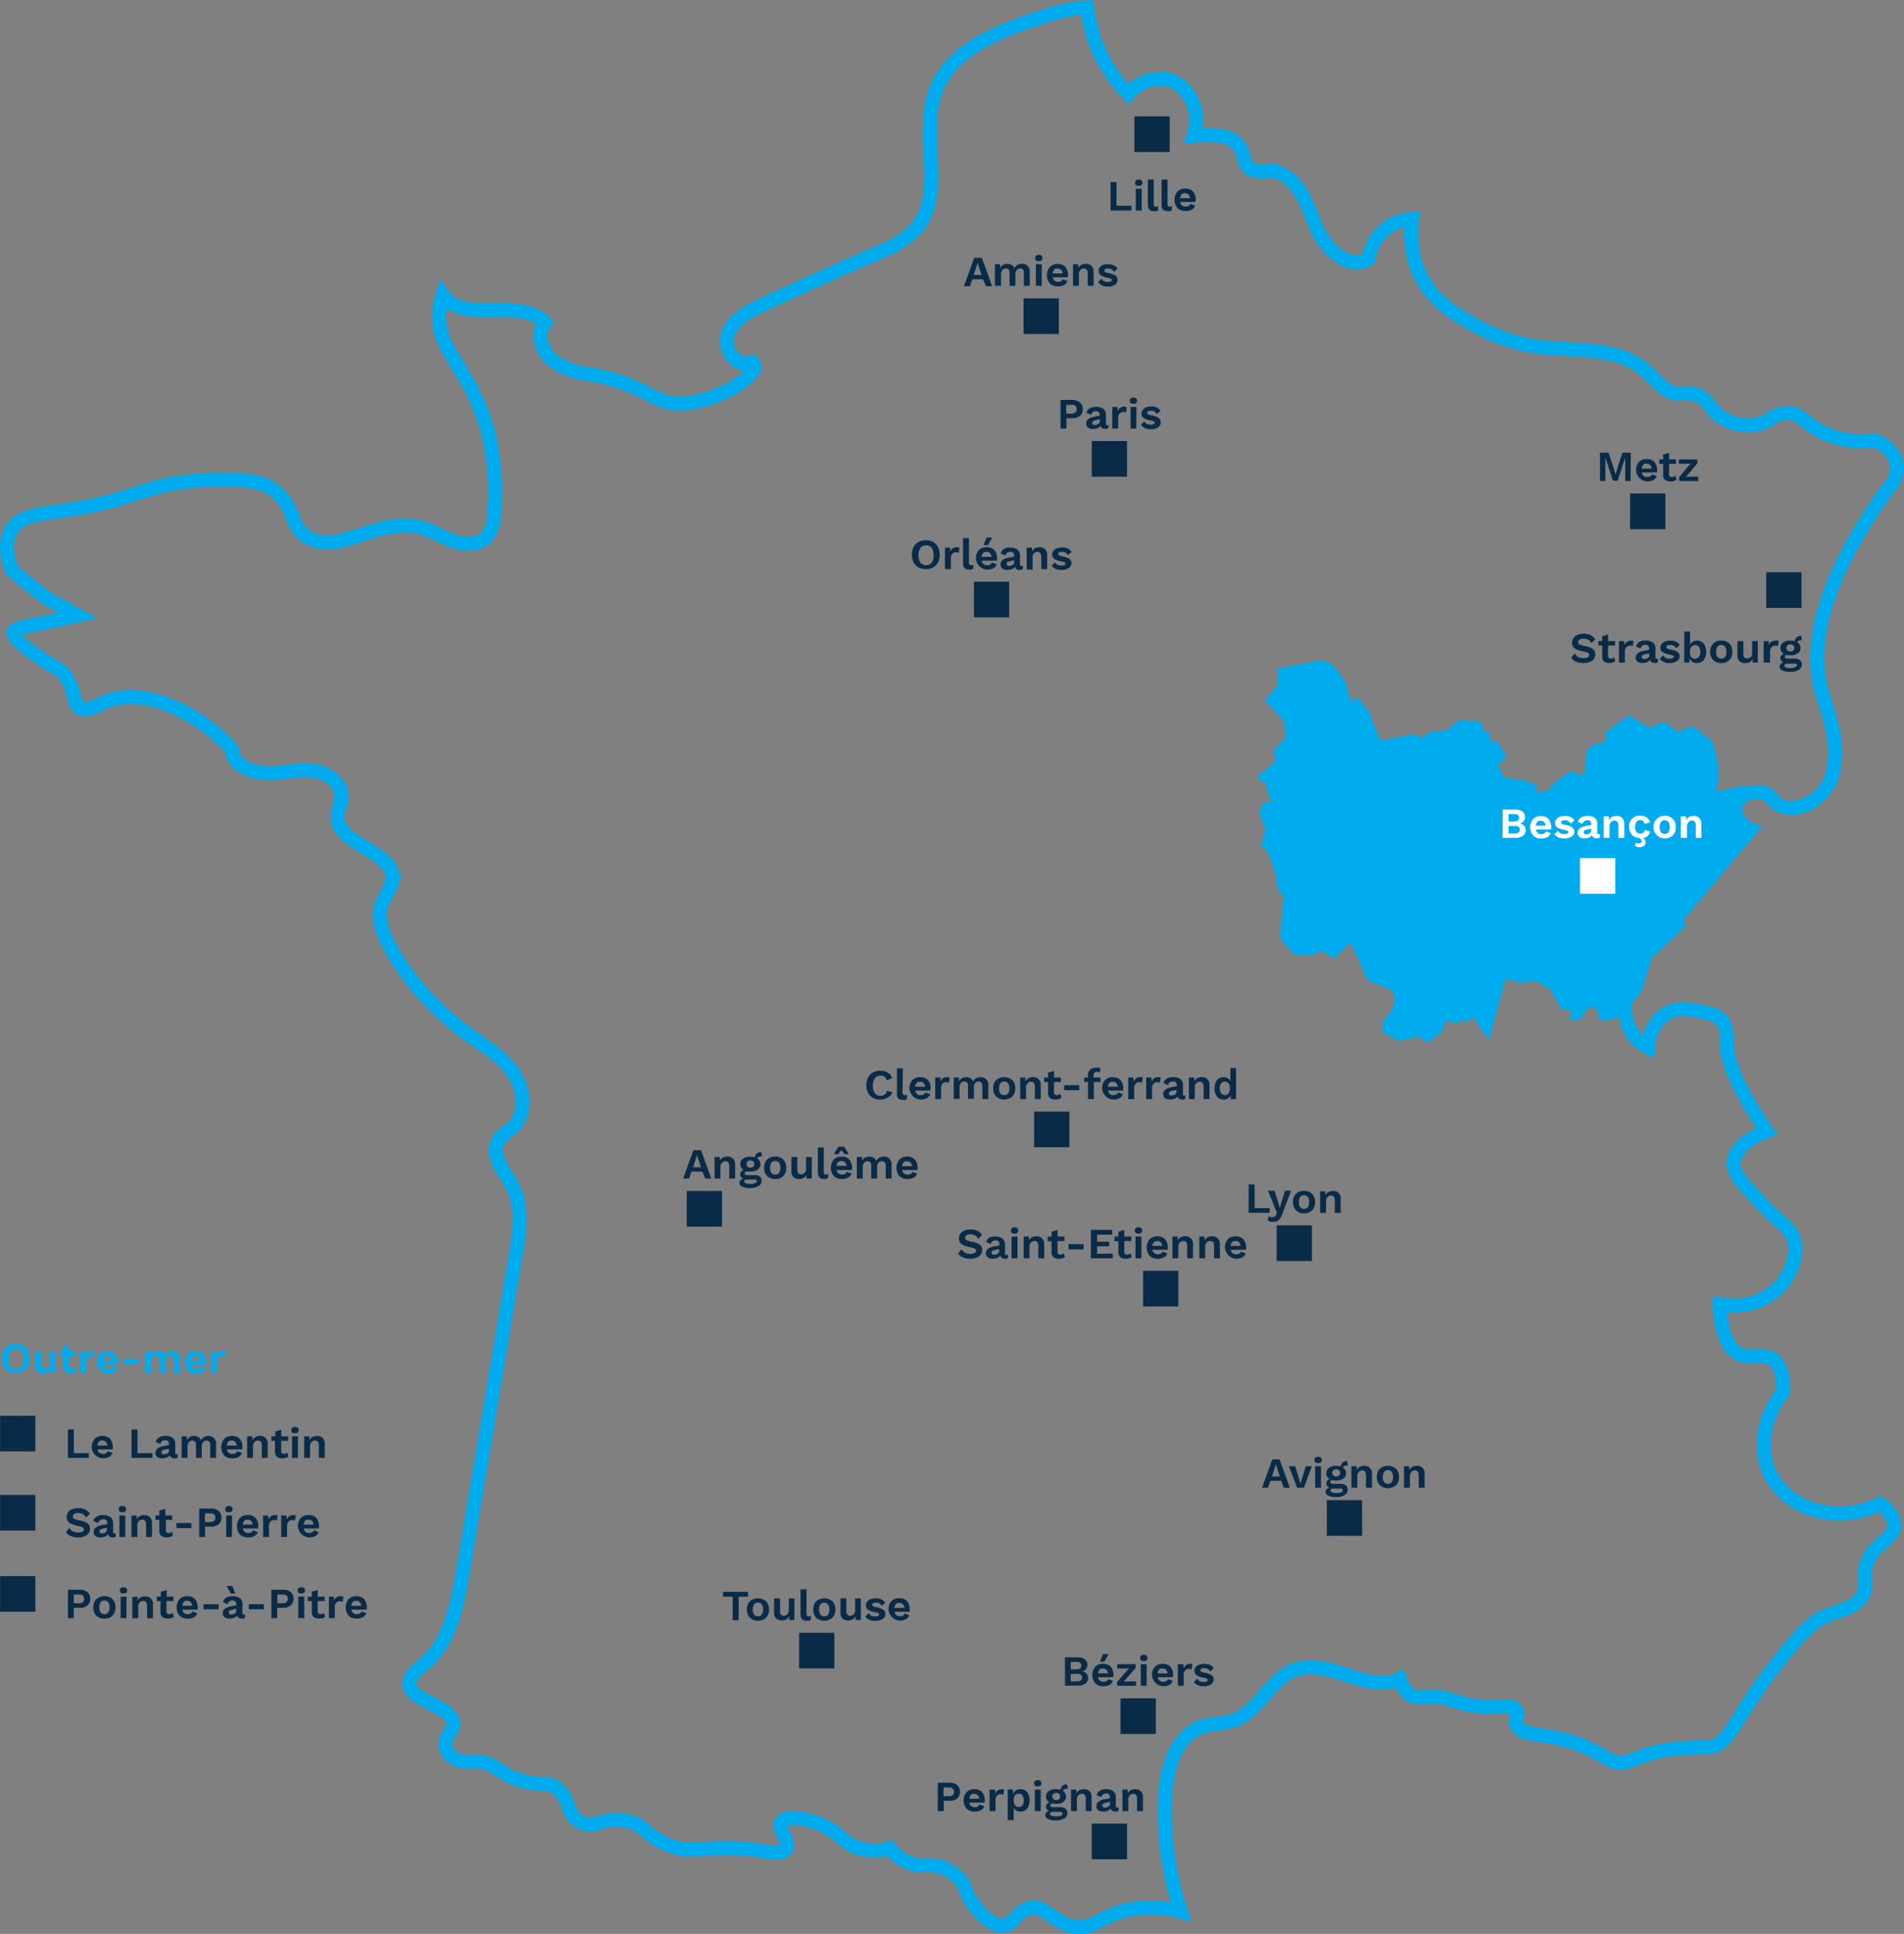 <svg xmlns="http://www.w3.org/2000/svg" xmlns:xlink="http://www.w3.org/1999/xlink" id="Calque_1" data-name="Calque 1" viewBox="0 0 252.63 256.56"><rect x="0" y="0" width="252.63" height="256.56" fill="#808080" stroke="none"/><defs><style>.cls-1,.cls-4,.cls-6{fill:none;}.cls-2{clip-path:url(#clip-path);}.cls-3{fill:#00aced;}.cls-4,.cls-6{stroke:#00aced;stroke-miterlimit:10;}.cls-4{stroke-width:0.26px;}.cls-5{clip-path:url(#clip-path-2);}.cls-6{stroke-width:1.85px;}.cls-7{fill:#0a2b47;}.cls-8{isolation:isolate;}.cls-9{fill:#fff;}</style><clipPath id="clip-path" transform="translate(0.01 0.05)"><rect class="cls-1" x="166.43" y="87.35" width="66.91" height="51.27"></rect></clipPath><clipPath id="clip-path-2" transform="translate(0.01 0.05)"><rect class="cls-1" x="-9" width="303.39" height="278.81"></rect></clipPath></defs><g class="cls-2"><path class="cls-3" d="M196.42,95.85l-2.74-.27-1.63,1.36-2.46.28-.82.82-1.1-.55-4.64.82-1.64-4.1L180,92.57l-.82.82-.82-3-1.64-2.19-1.37-.55-5.74,1.1v2.18L168,92.84l2.45,2.74.28,2.18-1.64,1.91.27,1.1-.55.82-1.9,1.41,1.1.82.81,2.73h-1.09l-.54,1.1.82,2.46-.55,1.91.82.82,1.09,3,.27,2.19.82.82-.54,5.46,1.91,2.19h2.46l1.09-.55,1.62,1,2.19-2.18,2.45,5.19,2.74,1.09.82.82-.28,1.91-1.36,1.91v1.1l1.91,1.09,3-.55.82.82,1.92-1.36.27-1.1.82-.54.82.54.82-.54.82.27.54-.82,2.19,3,2.18-7.93,2.19.55,1.91-.27,1.91,1.09,1.64,2.73h1.1v1.37h1.09l1.37-1.91,1.36.82v1.09h1.64l1.91-1.37,1.92-2.46,1.36-4.37,4.37-4.1-.27-3.55,3-2.18,4.37-5.19V110.6l.82-.82-1.63-1.09.27-1.09,1.36-1.64,1.37-.28-1.37-1.36-3.82.82a11.1,11.1,0,0,0-.55-6.83l-2.46-1.91-1.91.82-1.91-1.37-1.91.82L216.09,95l-3,2.19.27.54-.82,1.09h-1.09l-.82.82-.27,3-1.09.27-.82-.54-1.92,1.36-.82.82v.27l-1.91.55v-1.09l-1.09-.55-3.28-.54-.82-1.92,1.09-.82-.54-1.09-.55-.82-1.09-.27v-1l-.82-.28Z" transform="translate(0.01 0.05)"></path><path class="cls-4" d="M196.42,95.85l-2.74-.27-1.63,1.36-2.46.28-.82.82-1.1-.55-4.64.82-1.64-4.1L180,92.57l-.82.82-.82-3-1.64-2.19-1.37-.55-5.74,1.1v2.18L168,92.84l2.45,2.74.28,2.18-1.64,1.91.27,1.1-.55.82-1.9,1.41,1.1.82.81,2.73h-1.09l-.54,1.1.82,2.46-.55,1.91.82.82,1.09,3,.27,2.19.82.82-.54,5.46,1.91,2.19h2.46l1.09-.55,1.62,1,2.19-2.18,2.45,5.19,2.74,1.09.82.82-.28,1.91-1.36,1.91v1.1l1.91,1.09,3-.55.82.82,1.92-1.36.27-1.1.82-.54.82.54.82-.54.82.27.54-.82,2.19,3,2.18-7.93,2.19.55,1.91-.27,1.91,1.09,1.64,2.73h1.1v1.37h1.09l1.37-1.91,1.36.82v1.09h1.64l1.91-1.37,1.92-2.46,1.36-4.37,4.37-4.1-.27-3.55,3-2.18,4.37-5.19V110.6l.82-.82-1.63-1.09.27-1.09,1.36-1.64,1.37-.28-1.37-1.36-3.82.82a11.1,11.1,0,0,0-.55-6.83l-2.46-1.91-1.91.82-1.91-1.37-1.91.82L216.09,95l-3,2.19.27.54-.82,1.09h-1.09l-.82.82-.27,3-1.09.27-.82-.54-1.92,1.36-.82.82v.27l-1.91.55v-1.09l-1.09-.55-3.28-.54-.82-1.92,1.09-.82-.54-1.09-.55-.82-1.09-.27v-1l-.82-.28Z" transform="translate(0.01 0.05)"></path></g><g class="cls-5"><path class="cls-6" d="M144.23.94a22,22,0,0,0-6.09,1.33c-5.68,1.81-12.1,4.3-14.08,9.93-2.09,5.93,1.54,13.58-2.67,18.24a13.94,13.94,0,0,1-5,3.09q-7.64,3.31-15.18,6.84c-1.91.89-4,2-4.67,4S98,49.05,99.79,48a.78.78,0,0,1,.29.44c.29,1.38-4.39,4.53-9,5S86.39,51,78,49.57a9.2,9.2,0,0,1-4.9-2c-1.33-1.21-1.92-3.42-.78-4.81-3.39-3.52-10.85.35-13.59-3.69a9,9,0,0,0-.47,3.37c.16,3.18,2,4.8,4.06,8.75a28.49,28.49,0,0,1,2.43,6.08,35,35,0,0,1,.83,10.55,5.08,5.08,0,0,1-1,3.32c-1.13,1.21-3.1,1.12-4.64.53s-3-1.55-4.59-1.84c-5.92-1-10.3,3.75-14.49,1.43-2.56-1.42-1.54-4.16-4.62-6.35-1-.69-2.67-1.55-8.4-1.3C19,64,18.69,66.19,8.57,67.67c-3.33.48-5.93.63-7.1,2.6-1,1.7-.46,3.89.1,5.34L6,79.21c1.44.79,2.88,1.6,4.33,2.39-.9.21-2.13.49-3.61.79C3,83.16,2,83.24,1.8,83.84S2.9,85.53,5,87c2.29,1.66,2.54,1.35,3.36,2.27,1.81,2,1.18,4.5,2.59,4.76a4,4,0,0,0,2.33-.7c2.94-1.45,6.53-1,9.51.33a22.35,22.35,0,0,1,8,5.73c0,2,2.35,3,4.38,3.13s4-.53,6.07-.36,4.24,1.66,4.06,3.68c-.06.78-.47,1.49-.53,2.27-.31,4,8,4.76,7.27,8.76a11.86,11.86,0,0,1-1.24,2.59c-1,2.16.06,4.66,1.25,6.7a36.32,36.32,0,0,0,9.9,10.9c2.15,1.57,4.53,2.94,6.07,5.11s1.93,5.46,0,7.32c-.62.61-1.46,1-1.91,1.78-1.13,1.89.82,4,1.84,6,1.45,2.79,1,6.14.45,9.24q-3.51,21-7,42c-.73,4.36-1.65,9.07-4.93,12-.92.82-2.28,1.74-2.16,2.92.24,2.27,5.73,2.86,5.81,5.16,0,1.17-1.35,1.86-1,3.19a2.57,2.57,0,0,0,1.16,1.45c1,.65,2,.4,3,.43,2.59.07,2.69,1.67,6.23,2.61,2.5.66,2.81-.05,4.06.72,2.15,1.33,1.46,3.55,3.33,4.64s3-.61,5.94-.14,2.79,2.17,6.09,3.33c2.72,1,3,.2,8.64.34,3.5.08,6,1.17,6.71.09s-1.24-2.67-.57-3.62,3.56-.44,5.64.58c2.26,1.1,2.53,2.25,4.5,2.9a7.66,7.66,0,0,0,4.22.06,6,6,0,0,0,3.93,2.28,8.66,8.66,0,0,1,2.87.18,6.76,6.76,0,0,1,2,1.19c1.38,1.07,1,2.16,2.46,4,.49.59,1.89,2.55,3.62,2.6,1.54.05,1.8-1.76,3.48-2.31,2.21-.73,3.26,2.17,6.37,2.46,2.46.23,3.15-1.35,6.53-2.17a15,15,0,0,1,7.34.16,42.39,42.39,0,0,1-2.08-15.37c.21-3.69,1.41-8,4.93-9.19,1.32-.44,2.79-.33,4.11-.79,3.39-1.15,4.82-5.52,8.18-6.74,4.47-1.61,9.57,3.2,13.88,1.19.55,1.62,1.27,2.15,1.82,2.34s.78,0,2.94.07a6.94,6.94,0,0,1,1.2.1,31.14,31.14,0,0,0,3.42,1c3.47.61,5.43-.4,6.13.69.38.6-.28,1.07,0,1.88.52,1.57,3.44,1.08,7.39,2.32,4.27,1.34,5.07,3.25,7.31,2.62.84-.23,1.71-.72,3.84-1.29a16.17,16.17,0,0,1,1.94-.37c2-.26,4.29-.23,5-.28,2.92-.23,3.43-4,9-11,2.9-3.62,4.35-5.42,6.52-6.38,2-.88,3.74-.94,4.81-2.58s-.11-2.42.7-4.52c1.06-2.75,3.57-3.06,3.62-4.93,0-.69-.31-1.67-1.88-2.89-5.69,2.87-12.16.74-14.49-3.77-1.71-3.31-1.07-7.69,1.59-11,.08-1.42,0-3.42-1.3-4.35s-2.94,0-4.49-.72c-1.11-.54-2.38-2.06-2.61-6.67a8.45,8.45,0,0,0,8.25-2.61c.17-.2,2.44-3,1.6-5.94-.46-1.58-1.42-1.74-4.19-4.66s-4-4.21-3.78-5.77c.25-2.08,3-3.38,4.35-3.91-4.44-6.69-5.33-9.94-5.26-11.67,0-.48.19-2.26-.92-3.27a3.36,3.36,0,0,0-1.64-.74c-2.1-.49-4-.94-5.65.16a5.72,5.72,0,0,0-2.26,4.36c-2.6-1.16-3.57-4.54-2.9-7.3s2.55-5,4.39-7.21L232.24,110a3,3,0,0,1-1.94-3.19c.41-1.64,2.89-2.15,4.16-1.51.58.3.61.63,1,1,2.6,2.28,7-.45,7.72-3.82.85-3.72-.38-7.35-1.3-10.19-1.69-5.26-1.3-13.68,8.51-27.38a4,4,0,0,0,1.3-2.9,4,4,0,0,0-3.18-3.62,12,12,0,0,1-6.23-.87c-2.66-1.19-3.2-2.77-5.22-2.75s-2.33,1.5-4.78,1.59a6.63,6.63,0,0,1-3.59-.86c-1.9-1.14-1.87-2.58-3.61-3.2a12.08,12.08,0,0,0-2.55-.1c-1.73-.21-2.83-1.88-4.12-3-4-3.58-10.11-2.47-15.37-3.4A23.66,23.66,0,0,1,195.5,43c-2.36-1.34-5.37-3-7.08-6.58A13,13,0,0,1,187.35,29a6.14,6.14,0,0,0-5.77,5.3c-2.77,1.71-6-1.62-7.13-4.65s-2.68-6.87-5.93-7a5.74,5.74,0,0,1-2.44-.17c-1.17-.58-.91-2-1.64-3.08s-2.21-1.8-6.08-1.43c1.1-3.3-.61-6.58-3.16-7.38a5.43,5.43,0,0,0-5.49,1.82,19.66,19.66,0,0,1-4-5.91A19.8,19.8,0,0,1,144.23.94Z" transform="translate(0.01 0.05)"></path></g><rect class="cls-7" x="150.52" y="15.44" width="4.68" height="4.73"></rect><g class="cls-8"><path class="cls-7" d="M150.12,27.25v.63h-2.78V24.11h.79v3.14Z" transform="translate(0.01 0.05)"></path><path class="cls-7" d="M150.6,24.2c0-.28.16-.43.49-.43s.48.15.48.43-.16.41-.48.41S150.6,24.47,150.6,24.2Zm.87,3.68h-.78V25h.78Z" transform="translate(0.01 0.05)"></path><path class="cls-7" d="M153.07,27a.52.52,0,0,0,.06.29.28.28,0,0,0,.22.08l.17,0a.64.64,0,0,0,.17-.05l-.07.55a.67.67,0,0,1-.24.09,1.43,1.43,0,0,1-.29,0,.79.79,0,0,1-.61-.21.94.94,0,0,1-.19-.64V23.77h.78Z" transform="translate(0.01 0.05)"></path><path class="cls-7" d="M154.9,27a.52.52,0,0,0,.06.29.26.26,0,0,0,.21.08l.17,0a.64.64,0,0,0,.17-.05l-.07.55a.67.67,0,0,1-.24.09,1.43,1.43,0,0,1-.29,0,.79.79,0,0,1-.61-.21.94.94,0,0,1-.19-.64V23.77h.79Z" transform="translate(0.01 0.05)"></path><path class="cls-7" d="M158.59,26.75h-2a.66.66,0,0,0,.71.6.83.83,0,0,0,.41-.09.51.51,0,0,0,.22-.26l.64.23a1,1,0,0,1-.46.53,1.62,1.62,0,0,1-.81.18,1.45,1.45,0,0,1-1.09-.39,1.77,1.77,0,0,1,0-2.19,1.42,1.42,0,0,1,1.07-.39,1.31,1.31,0,0,1,1,.38,1.54,1.54,0,0,1,.36,1.09A3,3,0,0,1,158.59,26.75Zm-1.81-1a.77.77,0,0,0-.22.49h1.33a.89.89,0,0,0-.21-.49.64.64,0,0,0-.45-.16A.61.61,0,0,0,156.78,25.71Z" transform="translate(0.01 0.05)"></path></g><rect class="cls-7" x="135.81" y="39.58" width="4.68" height="4.73"></rect><g class="cls-8"><path class="cls-7" d="M130.42,37H129l-.31.92h-.8l1.37-3.77h1l1.37,3.77h-.81Zm-.19-.58-.36-1.06-.17-.57h0l-.16.55-.36,1.08Z" transform="translate(0.01 0.05)"></path><path class="cls-7" d="M136.33,35.23a1,1,0,0,1,.29.77v1.87h-.78V36.15a.63.63,0,0,0-.13-.44.49.49,0,0,0-.36-.14.59.59,0,0,0-.45.2.82.82,0,0,0-.18.56v1.54h-.78V36.15a.63.63,0,0,0-.13-.44.5.5,0,0,0-.37-.14.59.59,0,0,0-.44.2.85.85,0,0,0-.19.59v1.51H132V35h.7l0,.51a1,1,0,0,1,.39-.42,1.13,1.13,0,0,1,.56-.14,1,1,0,0,1,.56.15.83.83,0,0,1,.37.43.88.88,0,0,1,.4-.43,1.1,1.1,0,0,1,.57-.15A1,1,0,0,1,136.33,35.23Z" transform="translate(0.01 0.05)"></path><path class="cls-7" d="M137.34,34.19c0-.28.16-.43.48-.43s.49.15.49.43-.16.41-.49.41S137.34,34.46,137.34,34.19Zm.87,3.68h-.78V35h.78Z" transform="translate(0.01 0.05)"></path><path class="cls-7" d="M141.68,36.74h-2a.66.66,0,0,0,.71.6.83.83,0,0,0,.41-.09A.47.47,0,0,0,141,37l.64.23a1,1,0,0,1-.46.53,1.62,1.62,0,0,1-.81.18,1.47,1.47,0,0,1-1.09-.39,1.75,1.75,0,0,1,0-2.19,1.4,1.4,0,0,1,1.06-.39,1.35,1.35,0,0,1,1,.38,1.78,1.78,0,0,1,.33,1.4Zm-1.81-1a.83.83,0,0,0-.21.49H141a.89.89,0,0,0-.22-.49.62.62,0,0,0-.45-.16A.61.61,0,0,0,139.87,35.7Z" transform="translate(0.01 0.05)"></path><path class="cls-7" d="M144.81,35.23a1,1,0,0,1,.28.77v1.87h-.78V36.23q0-.66-.51-.66a.65.65,0,0,0-.47.2.85.85,0,0,0-.19.59v1.51h-.78V35h.7l0,.51a1,1,0,0,1,.39-.42,1.21,1.21,0,0,1,.58-.14A1,1,0,0,1,144.81,35.23Z" transform="translate(0.01 0.05)"></path><path class="cls-7" d="M145.68,37.38l.46-.47a.69.69,0,0,0,.32.35,1.39,1.39,0,0,0,.53.1,1,1,0,0,0,.39-.07.22.22,0,0,0,.14-.19c0-.07-.05-.12-.13-.17a2,2,0,0,0-.44-.13,2.36,2.36,0,0,1-.93-.34.74.74,0,0,1-.26-.58.76.76,0,0,1,.15-.45,1,1,0,0,1,.44-.34A1.6,1.6,0,0,1,147,35a1.91,1.91,0,0,1,.78.14,1.29,1.29,0,0,1,.5.46l-.49.41a.83.83,0,0,0-.31-.33.93.93,0,0,0-.47-.11.78.78,0,0,0-.37.08.21.21,0,0,0,0,.39,1.35,1.35,0,0,0,.48.15,2.27,2.27,0,0,1,.89.33.68.68,0,0,1,.26.56.76.76,0,0,1-.34.64,1.6,1.6,0,0,1-1,.25A1.5,1.5,0,0,1,145.68,37.38Z" transform="translate(0.01 0.05)"></path></g><rect class="cls-7" x="144.86" y="58.51" width="4.68" height="4.73"></rect><g class="cls-8"><path class="cls-7" d="M143.29,53.35a1.12,1.12,0,0,1,.36.89,1.1,1.1,0,0,1-.36.88,1.55,1.55,0,0,1-1,.31h-.79V56.8h-.79V53h1.58A1.55,1.55,0,0,1,143.29,53.35Zm-.61,1.32a.54.54,0,0,0,.17-.43.56.56,0,0,0-.17-.44.85.85,0,0,0-.54-.14h-.67v1.16h.67A.79.79,0,0,0,142.68,54.67Z" transform="translate(0.01 0.05)"></path><path class="cls-7" d="M147.09,56.3l-.05.48a.87.87,0,0,1-.37.08c-.37,0-.59-.15-.66-.43a.83.83,0,0,1-.39.32,1.64,1.64,0,0,1-.62.11,1,1,0,0,1-.65-.19.66.66,0,0,1-.24-.54c0-.47.37-.77,1.12-.91l.68-.13V55a.49.49,0,0,0-.13-.37.45.45,0,0,0-.35-.13.78.78,0,0,0-.43.11.61.61,0,0,0-.23.37l-.62-.26a.9.9,0,0,1,.41-.58,1.48,1.48,0,0,1,.83-.21,1.59,1.59,0,0,1,1,.26,1,1,0,0,1,.34.79v1.17a.22.22,0,0,0,.05.16.2.2,0,0,0,.16.06A.5.5,0,0,0,147.09,56.3Zm-1.39-.1a.37.37,0,0,0,.21-.33v-.3l-.61.14a.79.79,0,0,0-.29.12.28.28,0,0,0-.09.22.29.29,0,0,0,.08.21.43.43,0,0,0,.24.07A.82.82,0,0,0,145.7,56.2Z" transform="translate(0.01 0.05)"></path><path class="cls-7" d="M149.49,54l-.1.69a.58.58,0,0,0-.35-.09.7.7,0,0,0-.49.2.81.81,0,0,0-.2.57V56.8h-.78V53.94h.68l.05.56a.86.86,0,0,1,.88-.61A.63.63,0,0,1,149.49,54Z" transform="translate(0.01 0.05)"></path><path class="cls-7" d="M149.89,53.12c0-.28.16-.43.48-.43s.49.15.49.43-.17.41-.49.41S149.89,53.39,149.89,53.12Zm.87,3.68H150V53.94h.78Z" transform="translate(0.01 0.05)"></path><path class="cls-7" d="M151.37,56.31l.46-.47a.67.67,0,0,0,.33.35,1.3,1.3,0,0,0,.52.1,1,1,0,0,0,.39-.07.22.22,0,0,0,.14-.19c0-.07,0-.12-.13-.17a1.83,1.83,0,0,0-.44-.13,2.24,2.24,0,0,1-.92-.34.72.72,0,0,1-.27-.58.76.76,0,0,1,.15-.45A1,1,0,0,1,152,54a1.6,1.6,0,0,1,.69-.13,1.91,1.91,0,0,1,.78.14,1.22,1.22,0,0,1,.5.46l-.49.41a.83.83,0,0,0-.31-.33.92.92,0,0,0-.46-.11.82.82,0,0,0-.38.08.21.21,0,0,0,0,.39,1.35,1.35,0,0,0,.48.15,2.27,2.27,0,0,1,.89.33A.68.68,0,0,1,154,56a.76.76,0,0,1-.34.64,1.59,1.59,0,0,1-1,.25A1.51,1.51,0,0,1,151.37,56.31Z" transform="translate(0.01 0.05)"></path></g><rect class="cls-7" x="216.29" y="65.47" width="4.68" height="4.73"></rect><g class="cls-8"><g class="cls-8"><path class="cls-7" d="M216.34,63.76h-.71v-2l0-1.11h0l-1,3.07H214l-1-3.07h0l0,1.11v2h-.72V60h1.14l.68,2.06.24.85h0l.25-.85.67-2.06h1.11Z" transform="translate(0.01 0.05)"></path></g><g class="cls-8"><path class="cls-7" d="M219.84,62.63h-2a.67.67,0,0,0,.72.6.79.79,0,0,0,.4-.09.53.53,0,0,0,.23-.26l.63.23a1,1,0,0,1-.46.53,1.61,1.61,0,0,1-.8.18,1.56,1.56,0,0,1-1.11-2.58,1.4,1.4,0,0,1,1.06-.39,1.35,1.35,0,0,1,1,.38,1.78,1.78,0,0,1,.33,1.4Zm-1.81-1a.83.83,0,0,0-.21.49h1.33a.89.89,0,0,0-.22-.49.6.6,0,0,0-.44-.16A.61.61,0,0,0,218,61.59Z" transform="translate(0.01 0.05)"></path></g><g class="cls-8"><path class="cls-7" d="M222.44,63.58a.88.88,0,0,1-.35.17,1.21,1.21,0,0,1-.43.07c-.64,0-1-.29-1-.86V61.49h-.52V60.9h.52v-.65l.79-.22v.87h.92v.59h-.92v1.34a.34.34,0,0,0,.39.39.65.65,0,0,0,.44-.16Z" transform="translate(0.01 0.05)"></path><path class="cls-7" d="M222.77,63.26,224,61.8l.33-.33h-1.58V60.9h2.45v.51L224,62.86l-.32.33h1.64v.58h-2.51Z" transform="translate(0.01 0.05)"></path></g></g><rect class="cls-7" x="129.22" y="77.17" width="4.68" height="4.73"></rect><g class="cls-8"><g class="cls-8"><path class="cls-7" d="M123.83,71.87a1.57,1.57,0,0,1,.63.67,2.38,2.38,0,0,1,.22,1,2.34,2.34,0,0,1-.22,1,1.57,1.57,0,0,1-.63.67,1.85,1.85,0,0,1-1,.24,1.91,1.91,0,0,1-1-.24,1.57,1.57,0,0,1-.63-.67,2.34,2.34,0,0,1-.22-1,2.38,2.38,0,0,1,.22-1,1.57,1.57,0,0,1,.63-.67,1.91,1.91,0,0,1,1-.24A1.85,1.85,0,0,1,123.83,71.87Zm-1.7.74a1.6,1.6,0,0,0-.26,1,1.57,1.57,0,0,0,.26,1,1,1,0,0,0,1.47,0,1.5,1.5,0,0,0,.26-1,1.53,1.53,0,0,0-.26-1,1,1,0,0,0-1.47,0Z" transform="translate(0.01 0.05)"></path></g><g class="cls-8"><path class="cls-7" d="M127.3,72.61l-.1.69a.64.64,0,0,0-.36-.09.66.66,0,0,0-.48.2.77.77,0,0,0-.21.57v1.48h-.78V72.6h.68l0,.56a.87.87,0,0,1,.89-.61A.68.68,0,0,1,127.3,72.61Z" transform="translate(0.01 0.05)"></path><path class="cls-7" d="M128.55,74.55a.52.52,0,0,0,.06.29.27.27,0,0,0,.22.08l.17,0,.17-.05-.07.55a.93.93,0,0,1-.24.09l-.29,0a.79.79,0,0,1-.61-.21.89.89,0,0,1-.19-.64V71.35h.78Z" transform="translate(0.01 0.05)"></path><path class="cls-7" d="M132.25,74.33h-2a.67.67,0,0,0,.72.6.79.79,0,0,0,.4-.09.53.53,0,0,0,.23-.26l.64.23a1.09,1.09,0,0,1-.46.53,1.67,1.67,0,0,1-.81.18,1.56,1.56,0,0,1-1.11-2.58,1.41,1.41,0,0,1,1.06-.39,1.35,1.35,0,0,1,1,.38,1.54,1.54,0,0,1,.36,1.09A3,3,0,0,1,132.25,74.33Zm-1.82-1a.83.83,0,0,0-.21.49h1.33a.83.83,0,0,0-.22-.49.6.6,0,0,0-.44-.17A.64.64,0,0,0,130.43,73.29Zm1.22-2.07-.57,1h-.59l.4-1Z" transform="translate(0.01 0.05)"></path><path class="cls-7" d="M135.73,75l-.06.48a.84.84,0,0,1-.37.08.6.6,0,0,1-.66-.43.76.76,0,0,1-.38.32,1.73,1.73,0,0,1-.63.11,1.07,1.07,0,0,1-.65-.19.68.68,0,0,1-.23-.54c0-.47.37-.77,1.11-.91l.69-.13v-.13a.54.54,0,0,0-.13-.37.48.48,0,0,0-.36-.13.81.81,0,0,0-.43.11.6.6,0,0,0-.22.37l-.63-.26a.94.94,0,0,1,.41-.58,1.52,1.52,0,0,1,.84-.21,1.58,1.58,0,0,1,.95.26.94.94,0,0,1,.34.79v1.17a.21.21,0,0,0,.22.22A.5.5,0,0,0,135.73,75Zm-1.39-.1a.37.37,0,0,0,.21-.33v-.3l-.61.14a.72.72,0,0,0-.29.12.26.26,0,0,0-.1.22.23.23,0,0,0,.09.2.36.36,0,0,0,.24.08A.82.82,0,0,0,134.34,74.86Z" transform="translate(0.01 0.05)"></path><path class="cls-7" d="M138.65,72.82a1,1,0,0,1,.28.77v1.87h-.78V73.82q0-.66-.51-.66a.61.61,0,0,0-.46.2A.81.81,0,0,0,137,74v1.51h-.79V72.6h.71l0,.51a1,1,0,0,1,.39-.42,1.21,1.21,0,0,1,.58-.14A1,1,0,0,1,138.65,72.82Z" transform="translate(0.01 0.05)"></path><path class="cls-7" d="M139.52,75l.46-.47a.67.67,0,0,0,.33.35,1.3,1.3,0,0,0,.52.1,1,1,0,0,0,.39-.07.22.22,0,0,0,.14-.19c0-.07,0-.12-.13-.17a1.83,1.83,0,0,0-.44-.13,2.24,2.24,0,0,1-.92-.34.72.72,0,0,1-.27-.58.76.76,0,0,1,.15-.45.9.9,0,0,1,.44-.34,1.63,1.63,0,0,1,.69-.13,1.88,1.88,0,0,1,.78.14,1.22,1.22,0,0,1,.5.46l-.49.41a.77.77,0,0,0-.31-.33.92.92,0,0,0-.46-.11.82.82,0,0,0-.38.08.21.21,0,0,0,0,.39,1.35,1.35,0,0,0,.48.15,2.27,2.27,0,0,1,.89.33.67.67,0,0,1,.26.56.76.76,0,0,1-.34.64,1.59,1.59,0,0,1-1,.25A1.51,1.51,0,0,1,139.52,75Z" transform="translate(0.01 0.05)"></path></g></g><rect class="cls-9" x="209.64" y="113.84" width="4.68" height="4.73"></rect><g class="cls-8"><path class="cls-9" d="M199.38,107.34H201a1.6,1.6,0,0,1,1,.27.91.91,0,0,1,.33.76.85.85,0,0,1-.19.54.82.82,0,0,1-.53.29h0a1,1,0,0,1,.6.29.84.84,0,0,1,.21.58.9.9,0,0,1-.35.76,1.67,1.67,0,0,1-1,.27h-1.71Zm1.54,1.58q.63,0,.63-.48c0-.33-.21-.49-.63-.49h-.77v1Zm.1,1.6a.75.75,0,0,0,.47-.13.51.51,0,0,0,0-.74.76.76,0,0,0-.47-.12h-.87v1Z" transform="translate(0.01 0.05)"></path><path class="cls-9" d="M205.78,110h-2a.66.66,0,0,0,.71.6.83.83,0,0,0,.41-.09.47.47,0,0,0,.22-.26l.64.23a1,1,0,0,1-.46.53,1.62,1.62,0,0,1-.81.18,1.43,1.43,0,0,1-1.09-.4,1.74,1.74,0,0,1,0-2.18,1.4,1.4,0,0,1,1.06-.39,1.31,1.31,0,0,1,1,.38,2,2,0,0,1,.33,1.4Zm-1.81-1a.83.83,0,0,0-.22.49h1.33a.85.85,0,0,0-.21-.49.64.64,0,0,0-.45-.17A.61.61,0,0,0,204,108.94Z" transform="translate(0.01 0.05)"></path><path class="cls-9" d="M206.24,110.62l.46-.47a.68.68,0,0,0,.33.34,1.19,1.19,0,0,0,.53.11,1,1,0,0,0,.39-.07.21.21,0,0,0,.13-.19c0-.07,0-.12-.13-.17a1.83,1.83,0,0,0-.44-.13,2.3,2.3,0,0,1-.92-.34.72.72,0,0,1-.27-.58.81.81,0,0,1,.15-.46,1,1,0,0,1,.44-.33,1.68,1.68,0,0,1,.7-.13,1.83,1.83,0,0,1,.77.14,1.22,1.22,0,0,1,.5.46l-.48.41a.85.85,0,0,0-.32-.33.81.81,0,0,0-.46-.11.66.66,0,0,0-.37.08.22.22,0,0,0-.14.19.22.22,0,0,0,.13.2,1.68,1.68,0,0,0,.49.15,2.07,2.07,0,0,1,.88.33.67.67,0,0,1,.26.56.73.73,0,0,1-.34.64,1.59,1.59,0,0,1-1,.25A1.51,1.51,0,0,1,206.24,110.62Z" transform="translate(0.01 0.05)"></path><path class="cls-9" d="M212.3,110.61l-.06.48a.87.87,0,0,1-.37.08c-.37,0-.59-.15-.66-.43a.79.79,0,0,1-.39.32,1.64,1.64,0,0,1-.62.11,1,1,0,0,1-.65-.19.66.66,0,0,1-.23-.55q0-.69,1.11-.9l.68-.13v-.14a.52.52,0,0,0-.12-.36.48.48,0,0,0-.36-.13.78.78,0,0,0-.43.11.61.61,0,0,0-.23.37l-.62-.26a.94.94,0,0,1,.41-.58,1.48,1.48,0,0,1,.83-.21,1.59,1.59,0,0,1,1,.26.94.94,0,0,1,.34.79v1.17a.23.23,0,0,0,.05.16.21.21,0,0,0,.16.06A.56.56,0,0,0,212.3,110.61Zm-1.39-.1a.38.38,0,0,0,.2-.33v-.3l-.61.14a.79.79,0,0,0-.29.12.26.26,0,0,0-.09.21.23.23,0,0,0,.09.21.33.33,0,0,0,.24.08A.94.94,0,0,0,210.91,110.51Z" transform="translate(0.01 0.05)"></path><path class="cls-9" d="M215.22,108.47a1,1,0,0,1,.28.77v1.87h-.78v-1.65c0-.43-.17-.65-.51-.65a.65.65,0,0,0-.47.2.85.85,0,0,0-.19.59v1.51h-.78v-2.86h.7l0,.51a.94.94,0,0,1,.39-.42,1.11,1.11,0,0,1,.58-.14A1,1,0,0,1,215.22,108.47Z" transform="translate(0.01 0.05)"></path><path class="cls-9" d="M218.62,110.84a1.13,1.13,0,0,1-.61.29.85.85,0,0,1,.24.26.61.61,0,0,1,.08.3.57.57,0,0,1-.21.47.83.83,0,0,1-.55.18,1,1,0,0,1-.68-.22l.2-.41a.46.46,0,0,0,.18.13.59.59,0,0,0,.23,0,.29.29,0,0,0,.22-.09.28.28,0,0,0,.09-.22.36.36,0,0,0-.09-.24,1.21,1.21,0,0,0-.32-.19,1.29,1.29,0,0,1-.92-.45,1.49,1.49,0,0,1-.32-1,1.34,1.34,0,0,1,1.45-1.48,1.42,1.42,0,0,1,.88.23,1.13,1.13,0,0,1,.43.61l-.73.26c-.07-.35-.25-.52-.56-.52a.62.62,0,0,0-.51.23,1.08,1.08,0,0,0-.18.68,1.07,1.07,0,0,0,.18.67.61.61,0,0,0,.51.22.55.55,0,0,0,.59-.5l.71.22A1,1,0,0,1,218.62,110.84Z" transform="translate(0.01 0.05)"></path><path class="cls-9" d="M221.94,108.59a1.48,1.48,0,0,1,.39,1.09,1.47,1.47,0,0,1-.39,1.09,1.43,1.43,0,0,1-1.07.4,1.49,1.49,0,1,1,0-3A1.42,1.42,0,0,1,221.94,108.59Zm-1.58.41a1.44,1.44,0,0,0,0,1.36.61.61,0,0,0,.51.22.58.58,0,0,0,.5-.22,1.37,1.37,0,0,0,0-1.36.58.58,0,0,0-.5-.22A.61.61,0,0,0,220.36,109Z" transform="translate(0.01 0.05)"></path><path class="cls-9" d="M225.45,108.47a1,1,0,0,1,.28.77v1.87H225v-1.65c0-.43-.17-.65-.51-.65a.61.61,0,0,0-.46.2.81.81,0,0,0-.2.59v1.51H223v-2.86h.7l0,.51a.94.94,0,0,1,.39-.42,1.11,1.11,0,0,1,.58-.14A1,1,0,0,1,225.45,108.47Z" transform="translate(0.01 0.05)"></path></g><rect class="cls-7" x="234.35" y="75.92" width="4.68" height="4.73"></rect><g class="cls-8"><g class="cls-8"><path class="cls-7" d="M211,84.2a1.71,1.71,0,0,1,.66.55l-.54.53a1.06,1.06,0,0,0-.39-.46,1.22,1.22,0,0,0-.63-.15.85.85,0,0,0-.52.13.38.38,0,0,0-.19.34.35.35,0,0,0,.19.31,2.34,2.34,0,0,0,.68.2,3,3,0,0,1,.81.24,1,1,0,0,1,.45.35,1,1,0,0,1,.14.54,1,1,0,0,1-.2.6,1.2,1.2,0,0,1-.55.39,2.2,2.2,0,0,1-.8.14,2.45,2.45,0,0,1-1-.18,1.43,1.43,0,0,1-.64-.53l.47-.56a1.19,1.19,0,0,0,.48.49,1.53,1.53,0,0,0,.68.13,1.21,1.21,0,0,0,.56-.11.39.39,0,0,0,.19-.33.31.31,0,0,0-.18-.26,2.8,2.8,0,0,0-.64-.19,3.6,3.6,0,0,1-.85-.26,1,1,0,0,1-.46-.36.93.93,0,0,1-.14-.54,1.09,1.09,0,0,1,.18-.61,1.19,1.19,0,0,1,.53-.42,2.12,2.12,0,0,1,.83-.16A2.06,2.06,0,0,1,211,84.2Z" transform="translate(0.01 0.05)"></path><path class="cls-7" d="M214.31,87.67a.91.91,0,0,1-.34.17,1.31,1.31,0,0,1-.44.07c-.64,0-.95-.29-.95-.86V85.58h-.52V85h.52v-.65l.78-.22V85h.92v.59h-.92v1.34a.34.34,0,0,0,.39.39.63.63,0,0,0,.44-.16Z" transform="translate(0.01 0.05)"></path></g><g class="cls-8"><path class="cls-7" d="M216.73,85l-.1.69a.64.64,0,0,0-.36-.09.66.66,0,0,0-.48.2.77.77,0,0,0-.21.57v1.48h-.78V85h.68l.05.56a.87.87,0,0,1,.89-.61A.68.68,0,0,1,216.73,85Z" transform="translate(0.01 0.05)"></path></g><g class="cls-8"><path class="cls-7" d="M220,87.35l-.05.48a.87.87,0,0,1-.37.08c-.37,0-.59-.15-.66-.43a.74.74,0,0,1-.39.32,1.64,1.64,0,0,1-.62.11,1,1,0,0,1-.65-.19.66.66,0,0,1-.24-.54c0-.47.38-.77,1.12-.91l.68-.13V86a.49.49,0,0,0-.13-.37.45.45,0,0,0-.35-.13.78.78,0,0,0-.43.11.61.61,0,0,0-.23.37l-.62-.26a.94.94,0,0,1,.41-.58,1.48,1.48,0,0,1,.83-.21,1.59,1.59,0,0,1,1,.26.94.94,0,0,1,.34.79v1.17a.22.22,0,0,0,.05.16.2.2,0,0,0,.16.06A.47.47,0,0,0,220,87.35Zm-1.39-.1a.37.37,0,0,0,.21-.33v-.3l-.61.14a.79.79,0,0,0-.29.12.28.28,0,0,0-.09.22.26.26,0,0,0,.09.21.38.38,0,0,0,.24.07A.79.79,0,0,0,218.57,87.25Z" transform="translate(0.01 0.05)"></path><path class="cls-7" d="M220.22,87.36l.46-.47a.67.67,0,0,0,.33.35,1.35,1.35,0,0,0,.53.1,1,1,0,0,0,.38-.07.22.22,0,0,0,.14-.19c0-.07,0-.12-.13-.17a1.83,1.83,0,0,0-.44-.13,2.24,2.24,0,0,1-.92-.34.72.72,0,0,1-.27-.58.76.76,0,0,1,.15-.45,1,1,0,0,1,.44-.34,1.65,1.65,0,0,1,.7-.13,1.86,1.86,0,0,1,.77.14,1.22,1.22,0,0,1,.5.46l-.49.41a.77.77,0,0,0-.31-.33.92.92,0,0,0-.46-.11.82.82,0,0,0-.38.08.21.21,0,0,0,0,.39,1.35,1.35,0,0,0,.49.15,2.21,2.21,0,0,1,.88.33.68.68,0,0,1,.26.56.76.76,0,0,1-.34.64,1.59,1.59,0,0,1-1,.25A1.51,1.51,0,0,1,220.22,87.36Z" transform="translate(0.01 0.05)"></path><path class="cls-7" d="M226.05,85.33a2,2,0,0,1,0,2.19,1.12,1.12,0,0,1-.9.39,1,1,0,0,1-1-.63l0,.57h-.69V83.74h.78v1.72a1,1,0,0,1,.36-.38,1,1,0,0,1,.54-.14A1.12,1.12,0,0,1,226.05,85.33Zm-.64,1.75a1,1,0,0,0,.18-.66,1,1,0,0,0-.18-.65.64.64,0,0,0-1,0,.92.92,0,0,0-.2.56v.25a.92.92,0,0,0,.2.56.6.6,0,0,0,.47.2A.59.59,0,0,0,225.41,87.08Z" transform="translate(0.01 0.05)"></path><path class="cls-7" d="M229.45,85.33a1.48,1.48,0,0,1,.39,1.09,1.47,1.47,0,0,1-.39,1.09,1.39,1.39,0,0,1-1.07.4,1.41,1.41,0,0,1-1.08-.4,1.47,1.47,0,0,1-.39-1.09,1.48,1.48,0,0,1,.39-1.09,1.44,1.44,0,0,1,1.08-.39A1.42,1.42,0,0,1,229.45,85.33Zm-1.58.42a1.05,1.05,0,0,0-.17.67,1.08,1.08,0,0,0,.17.68.6.6,0,0,0,.51.22.59.59,0,0,0,.5-.22,1.08,1.08,0,0,0,.17-.68,1.05,1.05,0,0,0-.17-.67.6.6,0,0,0-.5-.23A.61.61,0,0,0,227.87,85.75Z" transform="translate(0.01 0.05)"></path><path class="cls-7" d="M233.22,85v2.86h-.69l0-.49a1,1,0,0,1-1,.55,1.1,1.1,0,0,1-.74-.25,1,1,0,0,1-.27-.77V85h.79v1.69a.7.7,0,0,0,.12.47.5.5,0,0,0,.37.14.66.66,0,0,0,.49-.19.82.82,0,0,0,.18-.58V85Z" transform="translate(0.01 0.05)"></path></g><g class="cls-8"><path class="cls-7" d="M236,85l-.1.69a.64.64,0,0,0-.36-.09.66.66,0,0,0-.48.2.77.77,0,0,0-.21.57v1.48H234V85h.68l0,.56a.87.87,0,0,1,.89-.61A.68.68,0,0,1,236,85Z" transform="translate(0.01 0.05)"></path></g><g class="cls-8"><path class="cls-7" d="M238.81,87.52a.71.71,0,0,1,.25.59.8.8,0,0,1-.42.71,2.12,2.12,0,0,1-1.11.26,2.23,2.23,0,0,1-1.06-.19.58.58,0,0,1-.35-.51.51.51,0,0,1,.13-.34.73.73,0,0,1,.39-.21.79.79,0,0,1-.31-.22.61.61,0,0,1-.11-.35.53.53,0,0,1,.12-.35.73.73,0,0,1,.33-.23.92.92,0,0,1-.33-.32.84.84,0,0,1-.11-.45.82.82,0,0,1,.35-.71,1.51,1.51,0,0,1,.95-.26,2.15,2.15,0,0,1,.58.07,1,1,0,0,1,.29-.53.76.76,0,0,1,.58-.16l.1.56H239a.73.73,0,0,0-.35.07.48.48,0,0,0-.2.2,1,1,0,0,1,.33.32.94.94,0,0,1,.11.45.82.82,0,0,1-.35.7,1.57,1.57,0,0,1-1,.26,2.1,2.1,0,0,1-.51-.05.26.26,0,0,0-.22.26.2.2,0,0,0,.08.17.43.43,0,0,0,.24.06h1A1.1,1.1,0,0,1,238.81,87.52Zm-.6.92c.14-.07.21-.15.21-.25a.19.19,0,0,0-.1-.18A.62.62,0,0,0,238,88h-.78c-.32,0-.47.08-.47.25s.07.19.21.25a1.68,1.68,0,0,0,.63.09A1.48,1.48,0,0,0,238.21,88.44Zm-1.05-2.88a.43.43,0,0,0-.15.34.44.44,0,0,0,.15.35.52.52,0,0,0,.37.13.52.52,0,0,0,.38-.13.44.44,0,0,0,.15-.35.43.43,0,0,0-.15-.34.52.52,0,0,0-.38-.13A.52.52,0,0,0,237.16,85.56Z" transform="translate(0.01 0.05)"></path></g></g><rect class="cls-7" x="137.21" y="147.47" width="4.68" height="4.73"></rect><g class="cls-8"><g class="cls-8"><path class="cls-7" d="M117.79,145.54a1.84,1.84,0,0,1-1,.28,1.91,1.91,0,0,1-1-.24,1.57,1.57,0,0,1-.63-.67,2.34,2.34,0,0,1-.22-1,2.38,2.38,0,0,1,.22-1,1.57,1.57,0,0,1,.63-.67,1.85,1.85,0,0,1,1-.24,1.91,1.91,0,0,1,1,.25,1.27,1.27,0,0,1,.57.73l-.72.3a.87.87,0,0,0-.28-.48.86.86,0,0,0-.53-.15.9.9,0,0,0-.75.34,1.48,1.48,0,0,0-.27,1,1.59,1.59,0,0,0,.26,1,.9.9,0,0,0,.74.33.82.82,0,0,0,.87-.67l.73.22A1.44,1.44,0,0,1,117.79,145.54Z" transform="translate(0.01 0.05)"></path><path class="cls-7" d="M119.74,144.85a.52.52,0,0,0,.06.29.28.28,0,0,0,.22.08l.17,0,.17,0-.07.55a.67.67,0,0,1-.24.09l-.29,0a.79.79,0,0,1-.61-.21A.89.89,0,0,1,119,145v-3.32h.78Z" transform="translate(0.01 0.05)"></path><path class="cls-7" d="M123.44,144.63h-2a.65.65,0,0,0,.71.6.79.79,0,0,0,.4-.09.53.53,0,0,0,.23-.26l.64.23a1.09,1.09,0,0,1-.46.53,1.67,1.67,0,0,1-.81.18,1.56,1.56,0,0,1-1.11-2.58,1.41,1.41,0,0,1,1.06-.39,1.35,1.35,0,0,1,1,.38,1.54,1.54,0,0,1,.36,1.09A3,3,0,0,1,123.44,144.63Zm-1.82-1a.83.83,0,0,0-.21.49h1.33a.83.83,0,0,0-.22-.49.6.6,0,0,0-.44-.16A.65.65,0,0,0,121.62,143.59Z" transform="translate(0.01 0.05)"></path><path class="cls-7" d="M126,142.91l-.1.69a.6.6,0,0,0-.36-.09.69.69,0,0,0-.48.2.81.81,0,0,0-.2.57v1.48h-.78V142.9h.68l0,.56a.86.86,0,0,1,.88-.61A.66.66,0,0,1,126,142.91Z" transform="translate(0.01 0.05)"></path><path class="cls-7" d="M130.83,143.12a1,1,0,0,1,.29.77v1.87h-.79V144a.63.63,0,0,0-.13-.44.46.46,0,0,0-.36-.14.59.59,0,0,0-.45.2.82.82,0,0,0-.18.56v1.54h-.78V144a.63.63,0,0,0-.13-.44.49.49,0,0,0-.36-.14.61.61,0,0,0-.45.2.85.85,0,0,0-.18.59v1.51h-.78V142.9h.7l0,.51a1.13,1.13,0,0,1,.39-.42,1.16,1.16,0,0,1,.56-.14,1.1,1.1,0,0,1,.57.15.9.9,0,0,1,.36.43.93.93,0,0,1,.4-.43,1.1,1.1,0,0,1,.57-.15A1,1,0,0,1,130.83,143.12Z" transform="translate(0.01 0.05)"></path><path class="cls-7" d="M134.31,143.24a1.48,1.48,0,0,1,.39,1.09,1.47,1.47,0,0,1-.39,1.09,1.64,1.64,0,0,1-2.15,0,1.47,1.47,0,0,1-.39-1.09,1.48,1.48,0,0,1,.39-1.09,1.68,1.68,0,0,1,2.15,0Zm-1.58.42a1.05,1.05,0,0,0-.18.67,1.08,1.08,0,0,0,.18.68.58.58,0,0,0,.5.22.6.6,0,0,0,.51-.22,1.08,1.08,0,0,0,.17-.68,1.05,1.05,0,0,0-.17-.67.61.61,0,0,0-.51-.23A.59.59,0,0,0,132.73,143.66Z" transform="translate(0.01 0.05)"></path></g><g class="cls-8"><path class="cls-7" d="M137.8,143.12a1,1,0,0,1,.28.77v1.87h-.78v-1.64q0-.66-.51-.66a.61.61,0,0,0-.46.2.81.81,0,0,0-.2.59v1.51h-.78V142.9h.7l0,.51a1,1,0,0,1,.39-.42,1.21,1.21,0,0,1,.58-.14A1,1,0,0,1,137.8,143.12Z" transform="translate(0.01 0.05)"></path></g><g class="cls-8"><path class="cls-7" d="M140.83,145.58a.88.88,0,0,1-.35.17,1.21,1.21,0,0,1-.43.07c-.64,0-1-.29-1-.86v-1.47h-.52v-.59h.52v-.65l.79-.22v.87h.92v.59h-.92v1.34a.34.34,0,0,0,.39.39.65.65,0,0,0,.44-.16Z" transform="translate(0.01 0.05)"></path><path class="cls-7" d="M143.19,144.58h-2v-.67h2Z" transform="translate(0.01 0.05)"></path></g><g class="cls-8"><path class="cls-7" d="M145.05,142.9H146v.59h-.87v2.27h-.78v-2.27h-.5v-.59h.5v-.34a.85.85,0,0,1,.29-.71,1.14,1.14,0,0,1,.79-.25,1.22,1.22,0,0,1,.34,0,.53.53,0,0,1,.25.11l-.11.52a.55.55,0,0,0-.32-.09c-.33,0-.5.15-.5.44Z" transform="translate(0.01 0.05)"></path></g><g class="cls-8"><path class="cls-7" d="M149,144.63h-2a.67.67,0,0,0,.72.6.79.79,0,0,0,.4-.09.53.53,0,0,0,.23-.26l.63.23a1,1,0,0,1-.45.53,1.67,1.67,0,0,1-.81.18,1.56,1.56,0,0,1-1.11-2.58,1.41,1.41,0,0,1,1.06-.39,1.35,1.35,0,0,1,1,.38,1.78,1.78,0,0,1,.33,1.4Zm-1.81-1a.83.83,0,0,0-.21.49h1.33a.83.83,0,0,0-.22-.49.6.6,0,0,0-.44-.16A.63.63,0,0,0,147.2,143.59Z" transform="translate(0.01 0.05)"></path><path class="cls-7" d="M151.62,142.91l-.1.69a.64.64,0,0,0-.36-.09.67.67,0,0,0-.48.2.76.76,0,0,0-.2.57v1.48h-.79V142.9h.68l.06.56a.86.86,0,0,1,.88-.61A.66.66,0,0,1,151.62,142.91Z" transform="translate(0.01 0.05)"></path></g><g class="cls-8"><path class="cls-7" d="M154,142.91l-.1.69a.64.64,0,0,0-.36-.09.66.66,0,0,0-.48.2.77.77,0,0,0-.21.57v1.48h-.78V142.9h.68l.05.56a.87.87,0,0,1,.89-.61A.68.68,0,0,1,154,142.91Z" transform="translate(0.01 0.05)"></path></g><g class="cls-8"><path class="cls-7" d="M157.26,145.26l0,.48a.87.87,0,0,1-.37.08c-.37,0-.59-.15-.66-.43a.74.74,0,0,1-.39.32,1.64,1.64,0,0,1-.62.11,1,1,0,0,1-.65-.19.66.66,0,0,1-.24-.54c0-.47.38-.77,1.12-.91l.68-.13v-.13a.49.49,0,0,0-.13-.37.45.45,0,0,0-.35-.13.78.78,0,0,0-.43.11.61.61,0,0,0-.23.37l-.62-.26a.94.94,0,0,1,.41-.58,1.48,1.48,0,0,1,.83-.21,1.59,1.59,0,0,1,1,.26.94.94,0,0,1,.34.79v1.17a.22.22,0,0,0,0,.16.21.21,0,0,0,.16.06A.5.5,0,0,0,157.26,145.26Zm-1.39-.1a.37.37,0,0,0,.21-.33v-.3l-.61.14a.79.79,0,0,0-.29.12.28.28,0,0,0-.09.22.29.29,0,0,0,.08.21.44.44,0,0,0,.25.07A.79.79,0,0,0,155.87,145.16Z" transform="translate(0.01 0.05)"></path><path class="cls-7" d="M160.19,143.12a1,1,0,0,1,.28.77v1.87h-.78v-1.64q0-.66-.51-.66a.65.65,0,0,0-.47.2.81.81,0,0,0-.19.59v1.51h-.78V142.9h.7l0,.51a1.08,1.08,0,0,1,.4-.42,1.21,1.21,0,0,1,.58-.14A1,1,0,0,1,160.19,143.12Z" transform="translate(0.01 0.05)"></path><path class="cls-7" d="M164,141.65v4.11h-.7l0-.53a1,1,0,0,1-.95.59,1.08,1.08,0,0,1-.89-.39,2,2,0,0,1,0-2.19,1.08,1.08,0,0,1,.89-.39,1,1,0,0,1,.54.14.92.92,0,0,1,.35.38v-1.72Zm-1,3.34a1,1,0,0,0,.17-.63v-.06a1,1,0,0,0-.17-.63.59.59,0,0,0-.49-.22.57.57,0,0,0-.49.23,1,1,0,0,0-.18.65,1,1,0,0,0,.18.66.64.64,0,0,0,1,0Z" transform="translate(0.01 0.05)"></path></g></g><rect class="cls-7" x="169.39" y="162.56" width="4.68" height="4.73"></rect><g class="cls-8"><g class="cls-8"><path class="cls-7" d="M168.45,160.22v.63h-2.78v-3.77h.79v3.14Z" transform="translate(0.01 0.05)"></path></g><g class="cls-8"><path class="cls-7" d="M170.13,161a1.79,1.79,0,0,1-.49.81,1.07,1.07,0,0,1-.73.24,1.08,1.08,0,0,1-.73-.23l.19-.55a.41.41,0,0,0,.21.14.7.7,0,0,0,.27,0,.5.5,0,0,0,.29-.08.54.54,0,0,0,.18-.26l.1-.25-.31-.74-.87-2.16h.86l.54,1.72.16.57.17-.61.52-1.68h.8Z" transform="translate(0.01 0.05)"></path></g><g class="cls-8"><path class="cls-7" d="M174.09,158.33a1.48,1.48,0,0,1,.39,1.09,1.47,1.47,0,0,1-.39,1.09,1.43,1.43,0,0,1-1.08.4,1.4,1.4,0,0,1-1.07-.4,1.47,1.47,0,0,1-.39-1.09,1.48,1.48,0,0,1,.39-1.09,1.44,1.44,0,0,1,1.07-.39A1.46,1.46,0,0,1,174.09,158.33Zm-1.58.42a1.05,1.05,0,0,0-.18.67,1.08,1.08,0,0,0,.18.68.58.58,0,0,0,.5.22.6.6,0,0,0,.51-.22,1.08,1.08,0,0,0,.17-.68,1.05,1.05,0,0,0-.17-.67.61.61,0,0,0-.51-.23A.59.59,0,0,0,172.51,158.75Z" transform="translate(0.01 0.05)"></path><path class="cls-7" d="M177.6,158.21a1,1,0,0,1,.28.77v1.87h-.78v-1.64q0-.66-.51-.66a.65.65,0,0,0-.47.2.85.85,0,0,0-.19.59v1.51h-.78V158h.7l0,.51a1,1,0,0,1,.39-.42,1.21,1.21,0,0,1,.58-.14A1,1,0,0,1,177.6,158.21Z" transform="translate(0.01 0.05)"></path></g></g><rect class="cls-7" x="151.67" y="168.59" width="4.68" height="4.73"></rect><g class="cls-8"><g class="cls-8"><path class="cls-7" d="M129.65,163.23a1.8,1.8,0,0,1,.66.55l-.54.53a1.06,1.06,0,0,0-.39-.46,1.22,1.22,0,0,0-.63-.15.9.9,0,0,0-.53.13.39.39,0,0,0-.18.34.35.35,0,0,0,.19.31,2.34,2.34,0,0,0,.68.2,3,3,0,0,1,.81.24,1,1,0,0,1,.45.35,1,1,0,0,1,.14.54,1,1,0,0,1-.2.6,1.25,1.25,0,0,1-.55.39,2.2,2.2,0,0,1-.8.14,2.45,2.45,0,0,1-1-.18,1.38,1.38,0,0,1-.64-.53l.47-.55a1.22,1.22,0,0,0,.48.48,1.53,1.53,0,0,0,.68.13,1.21,1.21,0,0,0,.56-.11.39.39,0,0,0,.19-.33.28.28,0,0,0-.18-.25,2.3,2.3,0,0,0-.64-.2,3.6,3.6,0,0,1-.85-.26,1,1,0,0,1-.46-.36.93.93,0,0,1-.14-.54,1.09,1.09,0,0,1,.18-.61,1.19,1.19,0,0,1,.53-.42,2.12,2.12,0,0,1,.83-.16A2.06,2.06,0,0,1,129.65,163.23Z" transform="translate(0.01 0.05)"></path></g><g class="cls-8"><path class="cls-7" d="M133.73,166.38l0,.48a.87.87,0,0,1-.37.08c-.37,0-.59-.15-.66-.43a.74.74,0,0,1-.39.32,1.64,1.64,0,0,1-.62.11,1,1,0,0,1-.65-.19.66.66,0,0,1-.24-.54c0-.47.37-.77,1.12-.91l.68-.13V165a.49.49,0,0,0-.13-.37.45.45,0,0,0-.35-.13.78.78,0,0,0-.43.11.61.61,0,0,0-.23.37l-.62-.26a.94.94,0,0,1,.41-.58A1.48,1.48,0,0,1,132,164a1.59,1.59,0,0,1,1,.26,1,1,0,0,1,.34.79v1.17a.22.22,0,0,0,0,.16.21.21,0,0,0,.16.06A.47.47,0,0,0,133.73,166.38Zm-1.39-.1a.37.37,0,0,0,.21-.33v-.3l-.61.14a.79.79,0,0,0-.29.12.28.28,0,0,0-.09.22.29.29,0,0,0,.08.21.43.43,0,0,0,.24.07A.8.8,0,0,0,132.34,166.28Z" transform="translate(0.01 0.05)"></path><path class="cls-7" d="M134.12,163.2c0-.28.16-.43.48-.43s.49.15.49.43-.16.41-.49.41S134.12,163.47,134.12,163.2Zm.87,3.68h-.78V164H135Z" transform="translate(0.01 0.05)"></path></g><g class="cls-8"><path class="cls-7" d="M138.26,164.24a1,1,0,0,1,.28.77v1.87h-.78v-1.64q0-.66-.51-.66a.61.61,0,0,0-.46.2.81.81,0,0,0-.2.59v1.51h-.78V164h.7l0,.51a1,1,0,0,1,.39-.42,1.21,1.21,0,0,1,.58-.14A1,1,0,0,1,138.26,164.24Z" transform="translate(0.01 0.05)"></path></g><g class="cls-8"><path class="cls-7" d="M141.29,166.7a.88.88,0,0,1-.35.17,1.21,1.21,0,0,1-.43.07c-.64,0-1-.29-1-.86v-1.47H139V164h.52v-.65l.79-.22V164h.92v.59h-.92V166a.34.34,0,0,0,.39.39.65.65,0,0,0,.44-.16Z" transform="translate(0.01 0.05)"></path></g><g class="cls-8"><path class="cls-7" d="M143.77,165.7h-2V165h2Z" transform="translate(0.01 0.05)"></path></g><g class="cls-8"><path class="cls-7" d="M147.64,166.25v.63h-2.91v-3.77h2.83v.64h-2v.93h1.6v.61h-1.6v1Z" transform="translate(0.01 0.05)"></path></g><g class="cls-8"><path class="cls-7" d="M150.16,166.7a.88.88,0,0,1-.35.17,1.25,1.25,0,0,1-.43.07c-.64,0-1-.29-1-.86v-1.47h-.52V164h.52v-.65l.79-.22V164h.92v.59h-.92V166a.34.34,0,0,0,.39.39.65.65,0,0,0,.44-.16Z" transform="translate(0.01 0.05)"></path><path class="cls-7" d="M150.56,163.2c0-.28.16-.43.48-.43s.49.15.49.43-.16.41-.49.41S150.56,163.47,150.56,163.2Zm.87,3.68h-.78V164h.78Z" transform="translate(0.01 0.05)"></path><path class="cls-7" d="M154.9,165.75h-2a.67.67,0,0,0,.72.6.79.79,0,0,0,.4-.09.47.47,0,0,0,.22-.26l.64.23a1,1,0,0,1-.46.53,1.61,1.61,0,0,1-.8.18,1.48,1.48,0,0,1-1.1-.39,1.75,1.75,0,0,1,0-2.19,1.4,1.4,0,0,1,1.06-.39,1.35,1.35,0,0,1,1,.38,1.78,1.78,0,0,1,.33,1.4Zm-1.81-1a.83.83,0,0,0-.21.49h1.33a.89.89,0,0,0-.22-.49.71.71,0,0,0-.9,0Z" transform="translate(0.01 0.05)"></path><path class="cls-7" d="M158,164.24a1,1,0,0,1,.28.77v1.87h-.78v-1.64q0-.66-.51-.66a.61.61,0,0,0-.46.2.81.81,0,0,0-.19.59v1.51h-.79V164h.71l0,.51a1.06,1.06,0,0,1,.39-.42,1.22,1.22,0,0,1,.59-.14A1,1,0,0,1,158,164.24Z" transform="translate(0.01 0.05)"></path><path class="cls-7" d="M161.57,164.24a1,1,0,0,1,.28.77v1.87h-.78v-1.64q0-.66-.51-.66a.65.65,0,0,0-.47.2.81.81,0,0,0-.19.59v1.51h-.78V164h.7l0,.51a1.08,1.08,0,0,1,.4-.42,1.21,1.21,0,0,1,.58-.14A1,1,0,0,1,161.57,164.24Z" transform="translate(0.01 0.05)"></path><path class="cls-7" d="M165.3,165.75h-2a.65.65,0,0,0,.71.6.79.79,0,0,0,.4-.09.49.49,0,0,0,.23-.26l.64.23a1,1,0,0,1-.46.53,1.67,1.67,0,0,1-.81.18,1.56,1.56,0,0,1-1.11-2.58,1.41,1.41,0,0,1,1.06-.39,1.35,1.35,0,0,1,1,.38,1.54,1.54,0,0,1,.36,1.09A3,3,0,0,1,165.3,165.75Zm-1.82-1a.83.83,0,0,0-.21.49h1.33a.83.83,0,0,0-.22-.49.6.6,0,0,0-.44-.16A.65.65,0,0,0,163.48,164.71Z" transform="translate(0.01 0.05)"></path></g></g><rect class="cls-7" x="106.03" y="216.61" width="4.68" height="4.73"></rect><g class="cls-8"><g class="cls-8"><path class="cls-7" d="M99.24,211.77H98v3.13h-.79v-3.13H95.92v-.64h3.32Z" transform="translate(0.01 0.05)"></path></g><g class="cls-8"><path class="cls-7" d="M101.63,212.38a1.48,1.48,0,0,1,.39,1.09,1.47,1.47,0,0,1-.39,1.09,1.64,1.64,0,0,1-2.15,0,1.47,1.47,0,0,1-.39-1.09,1.48,1.48,0,0,1,.39-1.09,1.68,1.68,0,0,1,2.15,0Zm-1.58.42a1.05,1.05,0,0,0-.17.67,1.08,1.08,0,0,0,.17.68.59.59,0,0,0,.5.22.6.6,0,0,0,.51-.22,1.08,1.08,0,0,0,.17-.68,1.05,1.05,0,0,0-.17-.67.58.58,0,0,0-.51-.23A.57.57,0,0,0,100.05,212.8Z" transform="translate(0.01 0.05)"></path><path class="cls-7" d="M105.4,212v2.86h-.69l0-.49a1,1,0,0,1-1,.55,1.08,1.08,0,0,1-.74-.25,1,1,0,0,1-.27-.78V212h.79v1.69a.7.7,0,0,0,.12.47.48.48,0,0,0,.37.14.62.62,0,0,0,.48-.19.78.78,0,0,0,.19-.58V212Z" transform="translate(0.01 0.05)"></path><path class="cls-7" d="M107,214a.52.52,0,0,0,.06.29.27.27,0,0,0,.22.08l.16,0a.64.64,0,0,0,.17-.05l-.07.55a.93.93,0,0,1-.24.09,1.43,1.43,0,0,1-.29,0,.79.79,0,0,1-.61-.21.94.94,0,0,1-.19-.64v-3.32H107Z" transform="translate(0.01 0.05)"></path><path class="cls-7" d="M110.44,212.38a1.52,1.52,0,0,1,.38,1.09,1.5,1.5,0,0,1-.38,1.09,1.66,1.66,0,0,1-2.16,0,1.5,1.5,0,0,1-.38-1.09,1.52,1.52,0,0,1,.38-1.09,1.69,1.69,0,0,1,2.16,0Zm-1.59.42a1.12,1.12,0,0,0-.17.67,1.15,1.15,0,0,0,.17.68.61.61,0,0,0,.51.22.58.58,0,0,0,.5-.22,1.08,1.08,0,0,0,.18-.68,1.05,1.05,0,0,0-.18-.67.56.56,0,0,0-.5-.23A.59.59,0,0,0,108.85,212.8Z" transform="translate(0.01 0.05)"></path><path class="cls-7" d="M114.21,212v2.86h-.7l0-.49a1,1,0,0,1-1,.55,1.06,1.06,0,0,1-.73-.25,1,1,0,0,1-.27-.78V212h.78v1.69a.64.64,0,0,0,.13.47.47.47,0,0,0,.37.14.63.63,0,0,0,.48-.19.82.82,0,0,0,.18-.58V212Z" transform="translate(0.01 0.05)"></path></g><g class="cls-8"><path class="cls-7" d="M114.8,214.41l.46-.47a.75.75,0,0,0,.33.35,1.35,1.35,0,0,0,.53.1,1,1,0,0,0,.39-.07.21.21,0,0,0,.13-.19c0-.07,0-.12-.13-.17a1.83,1.83,0,0,0-.44-.13,2.3,2.3,0,0,1-.92-.34.72.72,0,0,1-.27-.58.76.76,0,0,1,.15-.45,1,1,0,0,1,.44-.34,1.68,1.68,0,0,1,.7-.13,1.91,1.91,0,0,1,.78.14,1.26,1.26,0,0,1,.49.46L117,213a.9.9,0,0,0-.31-.33,1,1,0,0,0-.47-.11.75.75,0,0,0-.37.08.22.22,0,0,0-.14.19.22.22,0,0,0,.13.2,1.42,1.42,0,0,0,.49.15,2.21,2.21,0,0,1,.88.33.67.67,0,0,1,.26.56.73.73,0,0,1-.34.64,1.59,1.59,0,0,1-1,.25A1.51,1.51,0,0,1,114.8,214.41Z" transform="translate(0.01 0.05)"></path><path class="cls-7" d="M120.69,213.77h-2a.67.67,0,0,0,.72.6.79.79,0,0,0,.4-.09A.53.53,0,0,0,120,214l.64.23a1.09,1.09,0,0,1-.46.53,1.67,1.67,0,0,1-.81.18,1.56,1.56,0,0,1-1.11-2.58,1.41,1.41,0,0,1,1.06-.39,1.35,1.35,0,0,1,1,.38,1.54,1.54,0,0,1,.36,1.09A3,3,0,0,1,120.69,213.77Zm-1.82-1a.83.83,0,0,0-.21.49H120a.83.83,0,0,0-.22-.49.6.6,0,0,0-.44-.17A.64.64,0,0,0,118.87,212.73Z" transform="translate(0.01 0.05)"></path></g></g><rect class="cls-7" x="176.05" y="199.02" width="4.68" height="4.73"></rect><g class="cls-8"><g class="cls-8"><path class="cls-7" d="M170,196.4h-1.45l-.31.92h-.8l1.37-3.77h.95l1.37,3.77h-.81Zm-.19-.58-.36-1.06-.17-.58h0l-.16.56-.36,1.08Z" transform="translate(0.01 0.05)"></path></g><g class="cls-8"><path class="cls-7" d="M174.05,194.46,173,197.32h-.9L171,194.46h.84l.7,2.31.72-2.31Z" transform="translate(0.01 0.05)"></path><path class="cls-7" d="M174.4,193.64c0-.29.16-.43.48-.43s.49.14.49.43-.16.41-.49.41S174.4,193.91,174.4,193.64Zm.87,3.68h-.78v-2.86h.78Z" transform="translate(0.01 0.05)"></path><path class="cls-7" d="M178.56,197a.71.71,0,0,1,.25.59.8.8,0,0,1-.42.71,2.12,2.12,0,0,1-1.11.26,2.36,2.36,0,0,1-1.06-.19.58.58,0,0,1-.35-.51.51.51,0,0,1,.13-.34.73.73,0,0,1,.39-.21.79.79,0,0,1-.31-.22.61.61,0,0,1-.11-.35.53.53,0,0,1,.12-.35.73.73,0,0,1,.33-.23.79.79,0,0,1-.33-.32.84.84,0,0,1-.12-.45.83.83,0,0,1,.36-.71,1.51,1.51,0,0,1,.95-.26,2.15,2.15,0,0,1,.58.07,1,1,0,0,1,.29-.53.76.76,0,0,1,.58-.16l.1.56h-.12a.73.73,0,0,0-.35.07.43.43,0,0,0-.2.2.89.89,0,0,1,.32.32.84.84,0,0,1,.11.45.8.8,0,0,1-.35.7,1.52,1.52,0,0,1-1,.26,2,2,0,0,1-.51-.05.26.26,0,0,0-.23.26.19.19,0,0,0,.09.17.43.43,0,0,0,.24.06h1A1.11,1.11,0,0,1,178.56,197Zm-.6.92c.14-.07.21-.15.21-.25a.19.19,0,0,0-.1-.18.64.64,0,0,0-.33-.06H177c-.32,0-.48.08-.48.25s.07.19.22.25a1.68,1.68,0,0,0,.63.09A1.51,1.51,0,0,0,178,197.91ZM176.91,195a.43.43,0,0,0-.15.34.44.44,0,0,0,.15.35.51.51,0,0,0,.37.13.53.53,0,0,0,.38-.13.44.44,0,0,0,.15-.35.43.43,0,0,0-.15-.34.53.53,0,0,0-.38-.13A.51.51,0,0,0,176.91,195Z" transform="translate(0.01 0.05)"></path><path class="cls-7" d="M181.74,194.68a1,1,0,0,1,.29.77v1.87h-.79v-1.64c0-.44-.17-.66-.5-.66a.63.63,0,0,0-.47.2.81.81,0,0,0-.19.59v1.51h-.78v-2.86h.7l0,.51a1.08,1.08,0,0,1,.4-.42,1.18,1.18,0,0,1,.58-.14A1,1,0,0,1,181.74,194.68Z" transform="translate(0.01 0.05)"></path><path class="cls-7" d="M185.22,194.8a1.48,1.48,0,0,1,.39,1.09,1.47,1.47,0,0,1-.39,1.09,1.64,1.64,0,0,1-2.15,0,1.47,1.47,0,0,1-.39-1.09,1.48,1.48,0,0,1,.39-1.09,1.68,1.68,0,0,1,2.15,0Zm-1.58.42a1.05,1.05,0,0,0-.18.67,1.08,1.08,0,0,0,.18.68.58.58,0,0,0,.5.22.6.6,0,0,0,.51-.22,1.08,1.08,0,0,0,.17-.68,1.05,1.05,0,0,0-.17-.67.58.58,0,0,0-.51-.23A.56.56,0,0,0,183.64,195.22Z" transform="translate(0.01 0.05)"></path><path class="cls-7" d="M188.73,194.68a1,1,0,0,1,.28.77v1.87h-.78v-1.64q0-.66-.51-.66a.65.65,0,0,0-.47.2.85.85,0,0,0-.19.59v1.51h-.78v-2.86h.7l0,.51a1.08,1.08,0,0,1,.4-.42,1.21,1.21,0,0,1,.58-.14A1,1,0,0,1,188.73,194.68Z" transform="translate(0.01 0.05)"></path></g></g><rect class="cls-7" x="91.12" y="158" width="4.68" height="4.73"></rect><g class="cls-8"><path class="cls-7" d="M93.19,155.38H91.74l-.31.92h-.8L92,152.53h1l1.37,3.77h-.81ZM93,154.8l-.36-1.06-.17-.57h0l-.16.55-.36,1.08Z" transform="translate(0.01 0.05)"></path><path class="cls-7" d="M97.25,153.66a1,1,0,0,1,.28.77v1.87h-.78v-1.64q0-.66-.51-.66a.61.61,0,0,0-.46.2.81.81,0,0,0-.2.59v1.51H94.8v-2.86h.7l0,.51a1,1,0,0,1,.39-.42,1.21,1.21,0,0,1,.58-.14A1,1,0,0,1,97.25,153.66Z" transform="translate(0.01 0.05)"></path><path class="cls-7" d="M100.79,156a.72.72,0,0,1,.26.59.8.8,0,0,1-.42.71,2.18,2.18,0,0,1-1.12.26,2.25,2.25,0,0,1-1.06-.19.57.57,0,0,1-.34-.51.47.47,0,0,1,.13-.34.73.73,0,0,1,.39-.21.79.79,0,0,1-.31-.22.52.52,0,0,1-.11-.35.53.53,0,0,1,.12-.35.65.65,0,0,1,.33-.22.87.87,0,0,1-.33-.33.9.9,0,0,1,.23-1.16,1.56,1.56,0,0,1,1-.26,2.2,2.2,0,0,1,.58.07,1,1,0,0,1,.28-.53.79.79,0,0,1,.58-.16l.11.56H101a.73.73,0,0,0-.35.07.43.43,0,0,0-.2.2.89.89,0,0,1,.32.32.94.94,0,0,1,.11.45.8.8,0,0,1-.35.7,1.52,1.52,0,0,1-1,.26,2.14,2.14,0,0,1-.52,0,.26.26,0,0,0-.22.26.19.19,0,0,0,.09.17.38.38,0,0,0,.24.06h1A1.09,1.09,0,0,1,100.79,156Zm-.6.92c.15-.07.22-.15.22-.25a.19.19,0,0,0-.1-.18.69.69,0,0,0-.33-.06H99.2c-.31,0-.47.08-.47.25s.07.19.21.25a1.7,1.7,0,0,0,.64.09A1.43,1.43,0,0,0,100.19,156.89Zm-1-2.88a.43.43,0,0,0-.15.34.44.44,0,0,0,.15.35.51.51,0,0,0,.37.13.55.55,0,0,0,.38-.13.43.43,0,0,0,.14-.35.42.42,0,0,0-.14-.34.55.55,0,0,0-.38-.13A.51.51,0,0,0,99.15,154Z" transform="translate(0.01 0.05)"></path><path class="cls-7" d="M103.92,153.78a1.48,1.48,0,0,1,.39,1.09,1.47,1.47,0,0,1-.39,1.09,1.39,1.39,0,0,1-1.07.4,1.43,1.43,0,0,1-1.08-.4,1.46,1.46,0,0,1-.38-1.09,1.48,1.48,0,0,1,.38-1.09,1.46,1.46,0,0,1,1.08-.39A1.42,1.42,0,0,1,103.92,153.78Zm-1.58.42a1.12,1.12,0,0,0-.17.67,1.15,1.15,0,0,0,.17.68.61.61,0,0,0,.51.22.58.58,0,0,0,.5-.22,1.08,1.08,0,0,0,.18-.68,1.05,1.05,0,0,0-.18-.67.59.59,0,0,0-.5-.23A.62.62,0,0,0,102.34,154.2Z" transform="translate(0.01 0.05)"></path><path class="cls-7" d="M107.7,153.44v2.86H107l0-.49a1,1,0,0,1-1,.55,1.06,1.06,0,0,1-.73-.25,1,1,0,0,1-.27-.77v-1.9h.78v1.7a.69.69,0,0,0,.12.46.51.51,0,0,0,.38.14.65.65,0,0,0,.48-.19.82.82,0,0,0,.18-.58v-1.53Z" transform="translate(0.01 0.05)"></path><path class="cls-7" d="M109.29,155.39a.52.52,0,0,0,.06.29.27.27,0,0,0,.22.08l.17,0,.17-.05-.07.55a.67.67,0,0,1-.24.09l-.29,0a.78.78,0,0,1-.61-.21.89.89,0,0,1-.19-.64v-3.32h.78Z" transform="translate(0.01 0.05)"></path><path class="cls-7" d="M113,155.17h-2a.67.67,0,0,0,.72.6.82.82,0,0,0,.4-.09.47.47,0,0,0,.22-.26l.64.23a1,1,0,0,1-.46.53,1.61,1.61,0,0,1-.8.18,1.48,1.48,0,0,1-1.1-.39,1.75,1.75,0,0,1,0-2.19,1.4,1.4,0,0,1,1.06-.39,1.35,1.35,0,0,1,1,.38,1.78,1.78,0,0,1,.33,1.4Zm-.94-2.1-.43-.54-.42.54h-.6l.63-1H112l.62,1Zm-.87,1.06a.83.83,0,0,0-.21.49h1.33a.89.89,0,0,0-.22-.49.71.71,0,0,0-.9,0Z" transform="translate(0.01 0.05)"></path><path class="cls-7" d="M118,153.66a1,1,0,0,1,.29.77v1.87h-.78v-1.72a.63.63,0,0,0-.13-.44A.49.49,0,0,0,117,154a.59.59,0,0,0-.45.2.82.82,0,0,0-.18.56v1.54h-.78v-1.72a.63.63,0,0,0-.13-.44.5.5,0,0,0-.37-.14.59.59,0,0,0-.44.2.85.85,0,0,0-.19.59v1.51h-.78v-2.86h.7l0,.51a1,1,0,0,1,.39-.42,1.12,1.12,0,0,1,.55-.14,1.05,1.05,0,0,1,.57.15.87.87,0,0,1,.37.43.93.93,0,0,1,.4-.43,1.1,1.1,0,0,1,.57-.15A1,1,0,0,1,118,153.66Z" transform="translate(0.01 0.05)"></path><path class="cls-7" d="M121.7,155.17h-2a.66.66,0,0,0,.71.6.83.83,0,0,0,.41-.09.47.47,0,0,0,.22-.26l.64.23a1,1,0,0,1-.46.53,1.62,1.62,0,0,1-.81.18,1.47,1.47,0,0,1-1.09-.39,1.75,1.75,0,0,1,0-2.19,1.4,1.4,0,0,1,1.06-.39,1.35,1.35,0,0,1,1,.38,1.54,1.54,0,0,1,.35,1.09A1.56,1.56,0,0,1,121.7,155.17Zm-1.81-1a.89.89,0,0,0-.22.49H121a1,1,0,0,0-.22-.49.62.62,0,0,0-.45-.16A.61.61,0,0,0,119.89,154.13Z" transform="translate(0.01 0.05)"></path></g><rect class="cls-7" x="148.68" y="225.3" width="4.68" height="4.73"></rect><g class="cls-8"><g class="cls-8"><path class="cls-7" d="M141.29,219.82h1.65a1.58,1.58,0,0,1,1,.27.91.91,0,0,1,.33.76.85.85,0,0,1-.19.54.82.82,0,0,1-.53.29h0a1,1,0,0,1,.6.29.84.84,0,0,1,.21.58.9.9,0,0,1-.35.76,1.67,1.67,0,0,1-1,.27h-1.71Zm1.54,1.58q.63,0,.63-.48c0-.33-.21-.49-.63-.49h-.77v1Zm.1,1.6a.75.75,0,0,0,.47-.13.51.51,0,0,0,0-.74.76.76,0,0,0-.47-.12h-.87v1Z" transform="translate(0.01 0.05)"></path><path class="cls-7" d="M147.69,222.46h-2a.66.66,0,0,0,.71.6.83.83,0,0,0,.41-.09.47.47,0,0,0,.22-.26l.64.23a1,1,0,0,1-.46.53,1.62,1.62,0,0,1-.81.18,1.47,1.47,0,0,1-1.09-.39,1.75,1.75,0,0,1,0-2.19,1.4,1.4,0,0,1,1.06-.39,1.35,1.35,0,0,1,1,.38,1.54,1.54,0,0,1,.35,1.09A1.56,1.56,0,0,1,147.69,222.46Zm-1.81-1a.83.83,0,0,0-.21.49H147a1,1,0,0,0-.22-.49.62.62,0,0,0-.45-.16A.61.61,0,0,0,145.88,221.42Zm1.21-2.07-.57,1h-.58l.4-1Z" transform="translate(0.01 0.05)"></path><path class="cls-7" d="M148.21,223.09l1.26-1.46.33-.33h-1.58v-.58h2.45v.51l-1.26,1.45-.33.33h1.64v.58h-2.51Z" transform="translate(0.01 0.05)"></path><path class="cls-7" d="M151.26,219.91c0-.28.16-.43.49-.43s.48.15.48.43-.16.41-.48.41S151.26,220.18,151.26,219.91Zm.87,3.68h-.78v-2.86h.78Z" transform="translate(0.01 0.05)"></path><path class="cls-7" d="M155.61,222.46h-2a.67.67,0,0,0,.72.6.79.79,0,0,0,.4-.09.53.53,0,0,0,.23-.26l.64.23a1.09,1.09,0,0,1-.46.53,1.67,1.67,0,0,1-.81.18,1.56,1.56,0,0,1-1.11-2.58,1.41,1.41,0,0,1,1.06-.39,1.35,1.35,0,0,1,1,.38,1.54,1.54,0,0,1,.36,1.09A3,3,0,0,1,155.61,222.46Zm-1.82-1a.83.83,0,0,0-.21.49h1.33a.83.83,0,0,0-.22-.49.6.6,0,0,0-.44-.16A.65.65,0,0,0,153.79,221.42Z" transform="translate(0.01 0.05)"></path></g><g class="cls-8"><path class="cls-7" d="M158.2,220.74l-.1.69a.64.64,0,0,0-.36-.09.66.66,0,0,0-.48.2.77.77,0,0,0-.21.57v1.48h-.78v-2.86H157l.05.56a.87.87,0,0,1,.89-.61A.68.68,0,0,1,158.2,220.74Z" transform="translate(0.01 0.05)"></path></g><g class="cls-8"><path class="cls-7" d="M158.39,223.1l.46-.47a.75.75,0,0,0,.33.35,1.35,1.35,0,0,0,.53.1,1,1,0,0,0,.39-.07.21.21,0,0,0,.13-.19c0-.07,0-.12-.13-.17a1.83,1.83,0,0,0-.44-.13,2.3,2.3,0,0,1-.92-.34.72.72,0,0,1-.27-.58.76.76,0,0,1,.15-.45,1,1,0,0,1,.44-.34,1.68,1.68,0,0,1,.7-.13,1.91,1.91,0,0,1,.78.14,1.26,1.26,0,0,1,.49.46l-.48.41a.9.9,0,0,0-.31-.33,1,1,0,0,0-.47-.11.75.75,0,0,0-.37.08.22.22,0,0,0-.14.19.22.22,0,0,0,.13.2,1.42,1.42,0,0,0,.49.15,2.21,2.21,0,0,1,.88.33.68.68,0,0,1,.26.56.73.73,0,0,1-.34.64,1.59,1.59,0,0,1-1,.25A1.51,1.51,0,0,1,158.39,223.1Z" transform="translate(0.01 0.05)"></path></g></g><rect class="cls-7" x="144.86" y="241.93" width="4.68" height="4.73"></rect><g class="cls-8"><g class="cls-8"><path class="cls-7" d="M127,236.77a1.12,1.12,0,0,1,.36.89,1.1,1.1,0,0,1-.36.88,1.55,1.55,0,0,1-1,.31h-.79v1.37h-.79v-3.77H126A1.55,1.55,0,0,1,127,236.77Zm-.61,1.32a.54.54,0,0,0,.17-.43.56.56,0,0,0-.17-.44.85.85,0,0,0-.54-.14h-.67v1.16h.67A.79.79,0,0,0,126.43,238.09Z" transform="translate(0.01 0.05)"></path></g><g class="cls-8"><path class="cls-7" d="M130.61,239.09h-2a.67.67,0,0,0,.72.6.79.79,0,0,0,.4-.09.53.53,0,0,0,.23-.26l.63.23a1,1,0,0,1-.45.53,1.67,1.67,0,0,1-.81.18,1.48,1.48,0,0,1-1.1-.39,1.75,1.75,0,0,1,0-2.19,1.4,1.4,0,0,1,1.06-.39,1.35,1.35,0,0,1,1,.38,1.78,1.78,0,0,1,.33,1.4Zm-1.81-1a.83.83,0,0,0-.21.49h1.33a.83.83,0,0,0-.22-.49.6.6,0,0,0-.44-.16A.63.63,0,0,0,128.8,238.05Z" transform="translate(0.01 0.05)"></path><path class="cls-7" d="M133.22,237.37l-.1.69a.64.64,0,0,0-.36-.09.67.67,0,0,0-.48.2.76.76,0,0,0-.2.57v1.48h-.79v-2.86H132l.06.56a.86.86,0,0,1,.88-.61A.66.66,0,0,1,133.22,237.37Z" transform="translate(0.01 0.05)"></path><path class="cls-7" d="M136.28,237.7a2,2,0,0,1,0,2.18,1.1,1.1,0,0,1-.9.4,1,1,0,0,1-.53-.14.9.9,0,0,1-.36-.39v1.67h-.79v-4.06h.69l0,.57a1,1,0,0,1,.38-.45,1,1,0,0,1,.58-.17A1.12,1.12,0,0,1,136.28,237.7Zm-.63,1.75a1.11,1.11,0,0,0,.17-.66,1.09,1.09,0,0,0-.17-.65.59.59,0,0,0-.5-.23.58.58,0,0,0-.46.19.89.89,0,0,0-.2.57v.25a.88.88,0,0,0,.2.56.58.58,0,0,0,.46.2A.61.61,0,0,0,135.65,239.45Z" transform="translate(0.01 0.05)"></path><path class="cls-7" d="M137.2,236.54c0-.28.17-.43.49-.43s.48.15.48.43-.16.41-.48.41S137.2,236.81,137.2,236.54Zm.88,3.68h-.79v-2.86h.79Z" transform="translate(0.01 0.05)"></path><path class="cls-7" d="M141.36,239.89a.72.72,0,0,1,.26.59.8.8,0,0,1-.42.71,2.18,2.18,0,0,1-1.12.26,2.25,2.25,0,0,1-1.06-.19.57.57,0,0,1-.34-.51.47.47,0,0,1,.13-.34.73.73,0,0,1,.39-.21.73.73,0,0,1-.31-.22.57.57,0,0,1,0-.7.63.63,0,0,1,.34-.22,1,1,0,0,1-.34-.33.94.94,0,0,1-.11-.45.84.84,0,0,1,.35-.71,1.54,1.54,0,0,1,1-.26,2.07,2.07,0,0,1,.57.07,1,1,0,0,1,.29-.53.79.79,0,0,1,.58-.16l.1.56h-.12a.75.75,0,0,0-.35.07.41.41,0,0,0-.19.2,1,1,0,0,1,.32.32.94.94,0,0,1,.11.45.82.82,0,0,1-.35.7,1.52,1.52,0,0,1-1,.26,2.14,2.14,0,0,1-.52-.05.26.26,0,0,0-.22.26.19.19,0,0,0,.09.17.38.38,0,0,0,.24.06h1A1.1,1.1,0,0,1,141.36,239.89Zm-.6.92c.15-.07.22-.15.22-.25a.19.19,0,0,0-.1-.18.69.69,0,0,0-.33-.06h-.78c-.31,0-.47.08-.47.25s.07.19.21.25a1.68,1.68,0,0,0,.63.09A1.45,1.45,0,0,0,140.76,240.81Zm-1-2.88a.46.46,0,0,0-.14.34.47.47,0,0,0,.14.35.62.62,0,0,0,.76,0,.47.47,0,0,0,.14-.35.46.46,0,0,0-.14-.34.62.62,0,0,0-.76,0Z" transform="translate(0.01 0.05)"></path><path class="cls-7" d="M144.55,237.58a1,1,0,0,1,.28.77v1.87h-.78v-1.64q0-.66-.51-.66a.61.61,0,0,0-.46.2.81.81,0,0,0-.2.59v1.51h-.78v-2.86h.7l0,.51a1,1,0,0,1,.39-.42,1.21,1.21,0,0,1,.58-.14A1,1,0,0,1,144.55,237.58Z" transform="translate(0.01 0.05)"></path><path class="cls-7" d="M148.44,239.72l-.06.48a.84.84,0,0,1-.37.08.59.59,0,0,1-.65-.43.83.83,0,0,1-.39.32,1.71,1.71,0,0,1-.62.11,1.08,1.08,0,0,1-.66-.19.68.68,0,0,1-.23-.54c0-.47.37-.77,1.11-.91l.69-.13v-.13a.49.49,0,0,0-.13-.37.47.47,0,0,0-.36-.13.77.77,0,0,0-.42.11.61.61,0,0,0-.23.37l-.62-.26a.9.9,0,0,1,.41-.58,1.48,1.48,0,0,1,.83-.21,1.55,1.55,0,0,1,.95.26.94.94,0,0,1,.35.79v1.17c0,.08,0,.13.05.16a.18.18,0,0,0,.16.06A.5.5,0,0,0,148.44,239.72Zm-1.39-.1a.37.37,0,0,0,.21-.33V239l-.61.14a.72.72,0,0,0-.29.12.28.28,0,0,0-.09.22.25.25,0,0,0,.08.21.43.43,0,0,0,.24.07A.82.82,0,0,0,147.05,239.62Z" transform="translate(0.01 0.05)"></path><path class="cls-7" d="M151.36,237.58a1,1,0,0,1,.28.77v1.87h-.78v-1.64q0-.66-.51-.66a.63.63,0,0,0-.46.2.81.81,0,0,0-.19.59v1.51h-.78v-2.86h.7l0,.51a1.13,1.13,0,0,1,.39-.42,1.25,1.25,0,0,1,.59-.14A1,1,0,0,1,151.36,237.58Z" transform="translate(0.01 0.05)"></path></g></g><rect class="cls-7" x="0.01" y="187.82" width="4.68" height="4.73"></rect><g class="cls-8"><g class="cls-8"><path class="cls-7" d="M11.77,192.73v.63H9v-3.77h.79v3.14Z" transform="translate(0.01 0.05)"></path></g><g class="cls-8"><path class="cls-7" d="M14.93,192.23h-2a.67.67,0,0,0,.72.6.79.79,0,0,0,.4-.09.53.53,0,0,0,.23-.26l.63.23a1,1,0,0,1-.45.53,1.67,1.67,0,0,1-.81.18,1.56,1.56,0,0,1-1.11-2.58,1.4,1.4,0,0,1,1.06-.39,1.35,1.35,0,0,1,1,.38,1.78,1.78,0,0,1,.33,1.4Zm-1.81-1a.83.83,0,0,0-.21.49h1.33a.83.83,0,0,0-.22-.49.6.6,0,0,0-.44-.17A.64.64,0,0,0,13.12,191.19Z" transform="translate(0.01 0.05)"></path><path class="cls-7" d="M20.22,192.73v.63H17.44v-3.77h.79v3.14Z" transform="translate(0.01 0.05)"></path><path class="cls-7" d="M23.6,192.86l-.06.48a.87.87,0,0,1-.37.08c-.37,0-.59-.15-.66-.43a.74.74,0,0,1-.39.32,1.64,1.64,0,0,1-.62.11,1,1,0,0,1-.65-.19.65.65,0,0,1-.23-.54c0-.47.37-.77,1.11-.91l.68-.13v-.13a.53.53,0,0,0-.12-.37.48.48,0,0,0-.36-.13.78.78,0,0,0-.43.11.61.61,0,0,0-.23.37l-.62-.26a.94.94,0,0,1,.41-.58,1.49,1.49,0,0,1,.84-.21,1.58,1.58,0,0,1,1,.26.94.94,0,0,1,.34.79v1.17a.22.22,0,0,0,0,.16.21.21,0,0,0,.16.06A.56.56,0,0,0,23.6,192.86Zm-1.39-.1a.36.36,0,0,0,.2-.33v-.3l-.61.14a.67.67,0,0,0-.28.12.26.26,0,0,0-.1.22.23.23,0,0,0,.09.2.33.33,0,0,0,.24.08A.84.84,0,0,0,22.21,192.76Z" transform="translate(0.01 0.05)"></path><path class="cls-7" d="M28.37,190.72a1,1,0,0,1,.29.77v1.87h-.78v-1.72a.63.63,0,0,0-.13-.44.49.49,0,0,0-.36-.14.59.59,0,0,0-.45.2.82.82,0,0,0-.18.56v1.54H26v-1.72a.68.68,0,0,0-.13-.44.5.5,0,0,0-.37-.14.59.59,0,0,0-.44.2.85.85,0,0,0-.19.59v1.51h-.78V190.5h.7l0,.51a1,1,0,0,1,.39-.42,1.12,1.12,0,0,1,.55-.14,1.05,1.05,0,0,1,.57.15.78.78,0,0,1,.36.42,1,1,0,0,1,.4-.42,1.17,1.17,0,0,1,.58-.15A1,1,0,0,1,28.37,190.72Z" transform="translate(0.01 0.05)"></path><path class="cls-7" d="M32.11,192.23h-2a.66.66,0,0,0,.71.6.83.83,0,0,0,.41-.09.51.51,0,0,0,.22-.26l.64.23a1,1,0,0,1-.46.53,1.62,1.62,0,0,1-.81.18,1.45,1.45,0,0,1-1.09-.39,1.77,1.77,0,0,1,0-2.19,1.44,1.44,0,0,1,1.07-.39,1.35,1.35,0,0,1,1,.38,1.59,1.59,0,0,1,.35,1.09A3,3,0,0,1,32.11,192.23Zm-1.81-1a.77.77,0,0,0-.22.49h1.33a.89.89,0,0,0-.21-.49.64.64,0,0,0-.45-.17A.61.61,0,0,0,30.3,191.19Z" transform="translate(0.01 0.05)"></path></g><g class="cls-8"><path class="cls-7" d="M35.23,190.72a1,1,0,0,1,.28.77v1.87h-.78v-1.64q0-.66-.51-.66a.65.65,0,0,0-.47.2.85.85,0,0,0-.19.59v1.51h-.78V190.5h.7l0,.51a1,1,0,0,1,.39-.42,1.21,1.21,0,0,1,.58-.14A1,1,0,0,1,35.23,190.72Z" transform="translate(0.01 0.05)"></path></g><g class="cls-8"><path class="cls-7" d="M38.25,193.18a.88.88,0,0,1-.35.17,1.21,1.21,0,0,1-.43.07c-.64,0-1-.29-1-.86v-1.47H36v-.59h.52v-.65l.79-.22v.87h.92v.59H37.3v1.34a.34.34,0,0,0,.39.39.65.65,0,0,0,.44-.16Z" transform="translate(0.01 0.05)"></path><path class="cls-7" d="M38.65,189.68c0-.29.16-.43.48-.43s.49.14.49.43-.16.41-.49.41S38.65,190,38.65,189.68Zm.87,3.68h-.78V190.5h.78Z" transform="translate(0.01 0.05)"></path><path class="cls-7" d="M42.8,190.72a1,1,0,0,1,.28.77v1.87H42.3v-1.64q0-.66-.51-.66a.65.65,0,0,0-.47.2.85.85,0,0,0-.19.59v1.51h-.78V190.5h.7l0,.51a1,1,0,0,1,.39-.42,1.21,1.21,0,0,1,.58-.14A1,1,0,0,1,42.8,190.72Z" transform="translate(0.01 0.05)"></path></g></g><rect class="cls-7" x="0.01" y="198.32" width="4.68" height="4.73"></rect><g class="cls-8"><g class="cls-8"><path class="cls-7" d="M11.27,200.2a1.71,1.71,0,0,1,.66.55l-.54.53a1.06,1.06,0,0,0-.39-.46,1.22,1.22,0,0,0-.63-.15.9.9,0,0,0-.53.13.39.39,0,0,0-.18.34.35.35,0,0,0,.19.31,2.34,2.34,0,0,0,.68.2,3,3,0,0,1,.81.24,1,1,0,0,1,.45.35,1,1,0,0,1,.14.54,1,1,0,0,1-.2.6,1.2,1.2,0,0,1-.55.39,2.2,2.2,0,0,1-.8.14,2.45,2.45,0,0,1-1-.18,1.38,1.38,0,0,1-.64-.53l.47-.56a1.19,1.19,0,0,0,.48.49,1.53,1.53,0,0,0,.68.13,1.21,1.21,0,0,0,.56-.11.39.39,0,0,0,.19-.33.31.31,0,0,0-.18-.26,2.8,2.8,0,0,0-.64-.19,3.6,3.6,0,0,1-.85-.26,1,1,0,0,1-.46-.36.93.93,0,0,1-.14-.54A1.09,1.09,0,0,1,9,200.6a1.19,1.19,0,0,1,.53-.42,2.12,2.12,0,0,1,.83-.16A2.06,2.06,0,0,1,11.27,200.2Z" transform="translate(0.01 0.05)"></path></g><g class="cls-8"><path class="cls-7" d="M15.35,203.35l0,.48a.87.87,0,0,1-.37.08c-.37,0-.59-.15-.66-.43a.74.74,0,0,1-.39.32,1.64,1.64,0,0,1-.62.11,1,1,0,0,1-.65-.19.66.66,0,0,1-.24-.54c0-.47.38-.77,1.12-.91l.68-.13V202a.49.49,0,0,0-.13-.37.45.45,0,0,0-.35-.13.78.78,0,0,0-.43.11A.61.61,0,0,0,13,202l-.62-.26a.94.94,0,0,1,.41-.58,1.48,1.48,0,0,1,.83-.21,1.59,1.59,0,0,1,1,.26A.94.94,0,0,1,15,202v1.17a.22.22,0,0,0,.05.16.21.21,0,0,0,.16.06A.47.47,0,0,0,15.35,203.35Zm-1.39-.1a.37.37,0,0,0,.21-.33v-.3l-.61.14a.79.79,0,0,0-.29.12.28.28,0,0,0-.09.22.26.26,0,0,0,.09.21.37.37,0,0,0,.23.07A.8.8,0,0,0,14,203.25Z" transform="translate(0.01 0.05)"></path><path class="cls-7" d="M15.74,200.17c0-.28.16-.43.48-.43s.49.15.49.43-.16.41-.49.41S15.74,200.44,15.74,200.17Zm.87,3.68h-.78V201h.78Z" transform="translate(0.01 0.05)"></path></g><g class="cls-8"><path class="cls-7" d="M19.88,201.21a1,1,0,0,1,.28.77v1.87h-.78v-1.64q0-.66-.51-.66a.65.65,0,0,0-.47.2.85.85,0,0,0-.19.59v1.51h-.78V201h.7l0,.51a1,1,0,0,1,.39-.42,1.21,1.21,0,0,1,.58-.14A1,1,0,0,1,19.88,201.21Z" transform="translate(0.01 0.05)"></path></g><g class="cls-8"><path class="cls-7" d="M22.91,203.67a.88.88,0,0,1-.35.17,1.21,1.21,0,0,1-.43.07c-.64,0-1-.29-1-.86v-1.47h-.52V201h.52v-.65l.79-.22V201h.92v.59H22v1.34a.34.34,0,0,0,.39.39.65.65,0,0,0,.44-.16Z" transform="translate(0.01 0.05)"></path></g><g class="cls-8"><path class="cls-7" d="M25.39,202.67h-2V202h2Z" transform="translate(0.01 0.05)"></path><path class="cls-7" d="M29,200.4a1.13,1.13,0,0,1,.37.89,1.11,1.11,0,0,1-.37.88,1.5,1.5,0,0,1-1,.31h-.8v1.37h-.78v-3.77h1.58A1.5,1.5,0,0,1,29,200.4Zm-.61,1.32a.51.51,0,0,0,.18-.43.53.53,0,0,0-.18-.44.84.84,0,0,0-.53-.14h-.68v1.16h.68A.78.78,0,0,0,28.35,201.72Z" transform="translate(0.01 0.05)"></path><path class="cls-7" d="M29.87,200.17c0-.28.17-.43.49-.43s.48.15.48.43-.16.41-.48.41S29.87,200.44,29.87,200.17Zm.88,3.68H30V201h.79Z" transform="translate(0.01 0.05)"></path><path class="cls-7" d="M34.22,202.72h-2a.66.66,0,0,0,.71.6.86.86,0,0,0,.41-.09.51.51,0,0,0,.22-.26l.64.23a1,1,0,0,1-.46.53,1.67,1.67,0,0,1-.81.18,1.49,1.49,0,0,1-1.1-.39,1.53,1.53,0,0,1-.38-1.1,1.5,1.5,0,0,1,.37-1.09,1.42,1.42,0,0,1,1.07-.39,1.31,1.31,0,0,1,1,.38,1.54,1.54,0,0,1,.36,1.09A3,3,0,0,1,34.22,202.72Zm-1.81-1a.77.77,0,0,0-.22.49h1.33a.89.89,0,0,0-.21-.49.64.64,0,0,0-.45-.16A.61.61,0,0,0,32.41,201.68Z" transform="translate(0.01 0.05)"></path><path class="cls-7" d="M36.82,201l-.09.69a.64.64,0,0,0-.36-.09.7.7,0,0,0-.49.2.81.81,0,0,0-.2.57v1.48H34.9V201h.68l.05.56a.86.86,0,0,1,.88-.61A.63.63,0,0,1,36.82,201Z" transform="translate(0.01 0.05)"></path></g><g class="cls-8"><path class="cls-7" d="M39.23,201l-.1.69a.64.64,0,0,0-.36-.09.66.66,0,0,0-.48.2.77.77,0,0,0-.21.57v1.48H37.3V201H38l.05.56a.87.87,0,0,1,.89-.61A.68.68,0,0,1,39.23,201Z" transform="translate(0.01 0.05)"></path></g><g class="cls-8"><path class="cls-7" d="M42.29,202.72h-2a.67.67,0,0,0,.72.6.79.79,0,0,0,.4-.09.53.53,0,0,0,.23-.26l.63.23a1,1,0,0,1-.46.53,1.61,1.61,0,0,1-.8.18,1.56,1.56,0,0,1-1.11-2.58,1.4,1.4,0,0,1,1.06-.39,1.35,1.35,0,0,1,1,.38,1.78,1.78,0,0,1,.33,1.4Zm-1.81-1a.83.83,0,0,0-.21.49H41.6a.83.83,0,0,0-.22-.49.6.6,0,0,0-.44-.16A.63.63,0,0,0,40.48,201.68Z" transform="translate(0.01 0.05)"></path></g></g><rect class="cls-7" x="0.01" y="209.09" width="4.68" height="4.73"></rect><g class="cls-8"><g class="cls-8"><path class="cls-7" d="M11.59,211.17a1.1,1.1,0,0,1,.37.89,1.06,1.06,0,0,1-.37.87,1.45,1.45,0,0,1-1,.32H9.78v1.37H9v-3.77h1.58A1.5,1.5,0,0,1,11.59,211.17Zm-.6,1.32a.54.54,0,0,0,.17-.43.56.56,0,0,0-.17-.44.85.85,0,0,0-.54-.14H9.78v1.16h.67A.79.79,0,0,0,11,212.49Z" transform="translate(0.01 0.05)"></path></g><g class="cls-8"><path class="cls-7" d="M14.92,212.1a1.48,1.48,0,0,1,.39,1.09,1.47,1.47,0,0,1-.39,1.09,1.41,1.41,0,0,1-1.08.4,1.4,1.4,0,0,1-1.07-.4,1.47,1.47,0,0,1-.39-1.09,1.48,1.48,0,0,1,.39-1.09,1.44,1.44,0,0,1,1.07-.39A1.44,1.44,0,0,1,14.92,212.1Zm-1.58.42a1.05,1.05,0,0,0-.17.67,1.08,1.08,0,0,0,.17.68.6.6,0,0,0,.5.23.61.61,0,0,0,.51-.23,1.08,1.08,0,0,0,.17-.68,1.05,1.05,0,0,0-.17-.67.58.58,0,0,0-.51-.23A.57.57,0,0,0,13.34,212.52Z" transform="translate(0.01 0.05)"></path><path class="cls-7" d="M15.89,210.94q0-.42.48-.42c.33,0,.49.14.49.42s-.16.41-.49.41S15.89,211.21,15.89,210.94Zm.87,3.68H16v-2.85h.78Z" transform="translate(0.01 0.05)"></path></g><g class="cls-8"><path class="cls-7" d="M20,212a1,1,0,0,1,.28.77v1.87h-.78V213q0-.66-.51-.66a.65.65,0,0,0-.47.2.85.85,0,0,0-.19.59v1.51h-.78v-2.85h.7l0,.5a1,1,0,0,1,.39-.42,1.21,1.21,0,0,1,.58-.14A1,1,0,0,1,20,212Z" transform="translate(0.01 0.05)"></path></g><g class="cls-8"><path class="cls-7" d="M23.06,214.44a.88.88,0,0,1-.35.17,1.21,1.21,0,0,1-.43.07c-.64,0-1-.29-1-.86v-1.47H20.8v-.58h.52v-.66l.79-.22v.88H23v.58h-.92v1.34a.34.34,0,0,0,.39.39.65.65,0,0,0,.44-.16Z" transform="translate(0.01 0.05)"></path><path class="cls-7" d="M26.19,213.49h-2a.68.68,0,0,0,.72.61.79.79,0,0,0,.4-.1.53.53,0,0,0,.23-.26l.63.23a1,1,0,0,1-.46.53,1.61,1.61,0,0,1-.8.18,1.49,1.49,0,0,1-1.1-.39,1.75,1.75,0,0,1,0-2.19,1.4,1.4,0,0,1,1.06-.39,1.35,1.35,0,0,1,1,.38,1.78,1.78,0,0,1,.33,1.4Zm-1.81-1a.83.83,0,0,0-.21.49H25.5a.83.83,0,0,0-.22-.49.6.6,0,0,0-.44-.17A.64.64,0,0,0,24.38,212.45Z" transform="translate(0.01 0.05)"></path></g><g class="cls-8"><path class="cls-7" d="M29,213.44h-2v-.67h2Z" transform="translate(0.01 0.05)"></path></g><g class="cls-8"><path class="cls-7" d="M32.52,214.12l-.05.48a.87.87,0,0,1-.37.08c-.37,0-.59-.15-.66-.43a.74.74,0,0,1-.39.32,1.64,1.64,0,0,1-.62.11,1,1,0,0,1-.65-.19.66.66,0,0,1-.24-.54c0-.47.38-.77,1.12-.91l.68-.13v-.14a.48.48,0,0,0-.13-.36.45.45,0,0,0-.35-.13.78.78,0,0,0-.43.11.61.61,0,0,0-.23.38l-.62-.27a.94.94,0,0,1,.41-.58,1.48,1.48,0,0,1,.83-.21,1.59,1.59,0,0,1,1,.26.94.94,0,0,1,.34.79v1.17a.26.26,0,0,0,.05.17.25.25,0,0,0,.16.05A.47.47,0,0,0,32.52,214.12Zm-1.3-2.77h-.59l-.57-1h.76ZM31.13,214a.37.37,0,0,0,.21-.33v-.3l-.61.14a.79.79,0,0,0-.29.12.27.27,0,0,0-.09.22.26.26,0,0,0,.09.21.37.37,0,0,0,.23.07A.88.88,0,0,0,31.13,214Z" transform="translate(0.01 0.05)"></path></g><g class="cls-8"><path class="cls-7" d="M35,213.44H33v-.67h2Z" transform="translate(0.01 0.05)"></path><path class="cls-7" d="M38.57,211.17a1.13,1.13,0,0,1,.37.89,1.09,1.09,0,0,1-.37.87,1.45,1.45,0,0,1-1,.32h-.8v1.37H36v-3.77h1.58A1.5,1.5,0,0,1,38.57,211.17ZM38,212.49a.51.51,0,0,0,.18-.43.53.53,0,0,0-.18-.44.84.84,0,0,0-.53-.14h-.68v1.16h.68A.78.78,0,0,0,38,212.49Z" transform="translate(0.01 0.05)"></path><path class="cls-7" d="M39.48,210.94c0-.28.17-.42.49-.42s.48.14.48.42-.16.41-.48.41S39.48,211.21,39.48,210.94Zm.88,3.68h-.79v-2.85h.79Z" transform="translate(0.01 0.05)"></path><path class="cls-7" d="M43.14,214.44a.84.84,0,0,1-.34.17,1.31,1.31,0,0,1-.44.07c-.63,0-1-.29-1-.86v-1.47h-.52v-.58h.52v-.66l.78-.22v.88h.93v.58h-.93v1.34a.34.34,0,0,0,.39.39.63.63,0,0,0,.44-.16Z" transform="translate(0.01 0.05)"></path></g><g class="cls-8"><path class="cls-7" d="M45.56,211.77l-.1.69a.64.64,0,0,0-.36-.09.66.66,0,0,0-.48.2.77.77,0,0,0-.21.57v1.48h-.78v-2.85h.68l0,.55a.87.87,0,0,1,.89-.61A.68.68,0,0,1,45.56,211.77Z" transform="translate(0.01 0.05)"></path></g><g class="cls-8"><path class="cls-7" d="M48.62,213.49h-2a.68.68,0,0,0,.72.61.79.79,0,0,0,.4-.1.53.53,0,0,0,.23-.26l.63.23a1,1,0,0,1-.46.53,1.61,1.61,0,0,1-.8.18,1.49,1.49,0,0,1-1.1-.39,1.75,1.75,0,0,1,0-2.19,1.4,1.4,0,0,1,1.06-.39,1.35,1.35,0,0,1,1,.38,1.78,1.78,0,0,1,.33,1.4Zm-1.81-1a.83.83,0,0,0-.21.49h1.33a.83.83,0,0,0-.22-.49.6.6,0,0,0-.44-.17A.64.64,0,0,0,46.81,212.45Z" transform="translate(0.01 0.05)"></path></g></g><g class="cls-8"><g class="cls-8"><path class="cls-3" d="M3.08,178.5a1.57,1.57,0,0,1,.63.67,2.38,2.38,0,0,1,.22,1,2.34,2.34,0,0,1-.22,1,1.57,1.57,0,0,1-.63.67,1.85,1.85,0,0,1-1,.24,1.91,1.91,0,0,1-1-.24,1.57,1.57,0,0,1-.63-.67,2.34,2.34,0,0,1-.22-1,2.38,2.38,0,0,1,.22-1,1.57,1.57,0,0,1,.63-.67,1.91,1.91,0,0,1,1-.24A1.85,1.85,0,0,1,3.08,178.5Zm-1.7.74a1.6,1.6,0,0,0-.26,1,1.57,1.57,0,0,0,.26,1,.88.88,0,0,0,.74.33.88.88,0,0,0,.73-.33,1.5,1.5,0,0,0,.26-1,1.53,1.53,0,0,0-.26-1,.88.88,0,0,0-.73-.33A.88.88,0,0,0,1.38,179.24Z" transform="translate(0.01 0.05)"></path><path class="cls-3" d="M7.35,179.23v2.86H6.66l0-.49a1,1,0,0,1-1,.55,1.06,1.06,0,0,1-.73-.25,1,1,0,0,1-.28-.77v-1.9h.79v1.7a.69.69,0,0,0,.12.46.5.5,0,0,0,.37.14.66.66,0,0,0,.49-.19.81.81,0,0,0,.18-.57v-1.54Z" transform="translate(0.01 0.05)"></path><path class="cls-3" d="M10.14,181.91a1,1,0,0,1-.35.17,1.27,1.27,0,0,1-.44.07c-.63,0-.95-.29-.95-.86v-1.47H7.88v-.59H8.4v-.65l.78-.22v.87h.93v.59H9.18v1.34a.35.35,0,0,0,.4.39.66.66,0,0,0,.44-.16Z" transform="translate(0.01 0.05)"></path></g><g class="cls-8"><path class="cls-3" d="M12.55,179.24l-.1.69a.64.64,0,0,0-.36-.09.66.66,0,0,0-.48.2.77.77,0,0,0-.21.57v1.48h-.78v-2.86h.68l0,.56a.87.87,0,0,1,.89-.61A.68.68,0,0,1,12.55,179.24Z" transform="translate(0.01 0.05)"></path></g><g class="cls-8"><path class="cls-3" d="M15.61,181h-2a.67.67,0,0,0,.72.6.79.79,0,0,0,.4-.09.53.53,0,0,0,.23-.26l.63.23a1,1,0,0,1-.45.53,1.67,1.67,0,0,1-.81.18,1.56,1.56,0,0,1-1.11-2.58,1.4,1.4,0,0,1,1.06-.39,1.35,1.35,0,0,1,1,.38,1.78,1.78,0,0,1,.33,1.4Zm-1.81-1a.83.83,0,0,0-.21.49h1.33a.83.83,0,0,0-.22-.49.6.6,0,0,0-.44-.16A.63.63,0,0,0,13.8,179.92Z" transform="translate(0.01 0.05)"></path><path class="cls-3" d="M18.38,180.91h-2v-.67h2Z" transform="translate(0.01 0.05)"></path><path class="cls-3" d="M23.57,179.45a1,1,0,0,1,.29.77v1.87h-.78v-1.72a.68.68,0,0,0-.13-.44.49.49,0,0,0-.36-.14.56.56,0,0,0-.45.2.82.82,0,0,0-.18.56v1.54h-.78v-1.72a.63.63,0,0,0-.14-.44.46.46,0,0,0-.36-.14.59.59,0,0,0-.44.2.81.81,0,0,0-.19.59v1.51h-.78v-2.86H20l0,.51a1.08,1.08,0,0,1,.4-.42,1.12,1.12,0,0,1,.55-.14,1.08,1.08,0,0,1,.57.15.8.8,0,0,1,.36.43,1,1,0,0,1,.4-.43,1.16,1.16,0,0,1,.57-.15A1,1,0,0,1,23.57,179.45Z" transform="translate(0.01 0.05)"></path><path class="cls-3" d="M27.31,181h-2a.66.66,0,0,0,.71.6.86.86,0,0,0,.41-.09.51.51,0,0,0,.22-.26l.64.23a1,1,0,0,1-.46.53,1.67,1.67,0,0,1-.81.18,1.49,1.49,0,0,1-1.1-.39,1.53,1.53,0,0,1-.38-1.1,1.5,1.5,0,0,1,.37-1.09,1.42,1.42,0,0,1,1.07-.39,1.31,1.31,0,0,1,1,.38,1.54,1.54,0,0,1,.36,1.09A3,3,0,0,1,27.31,181Zm-1.81-1a.77.77,0,0,0-.22.49h1.33a.89.89,0,0,0-.21-.49.64.64,0,0,0-.45-.16A.61.61,0,0,0,25.5,179.92Z" transform="translate(0.01 0.05)"></path><path class="cls-3" d="M29.91,179.24l-.09.69a.64.64,0,0,0-.36-.09.7.7,0,0,0-.49.2.81.81,0,0,0-.2.57v1.48H28v-2.86h.68l0,.56a.87.87,0,0,1,.88-.61A.63.63,0,0,1,29.91,179.24Z" transform="translate(0.01 0.05)"></path></g></g></svg>